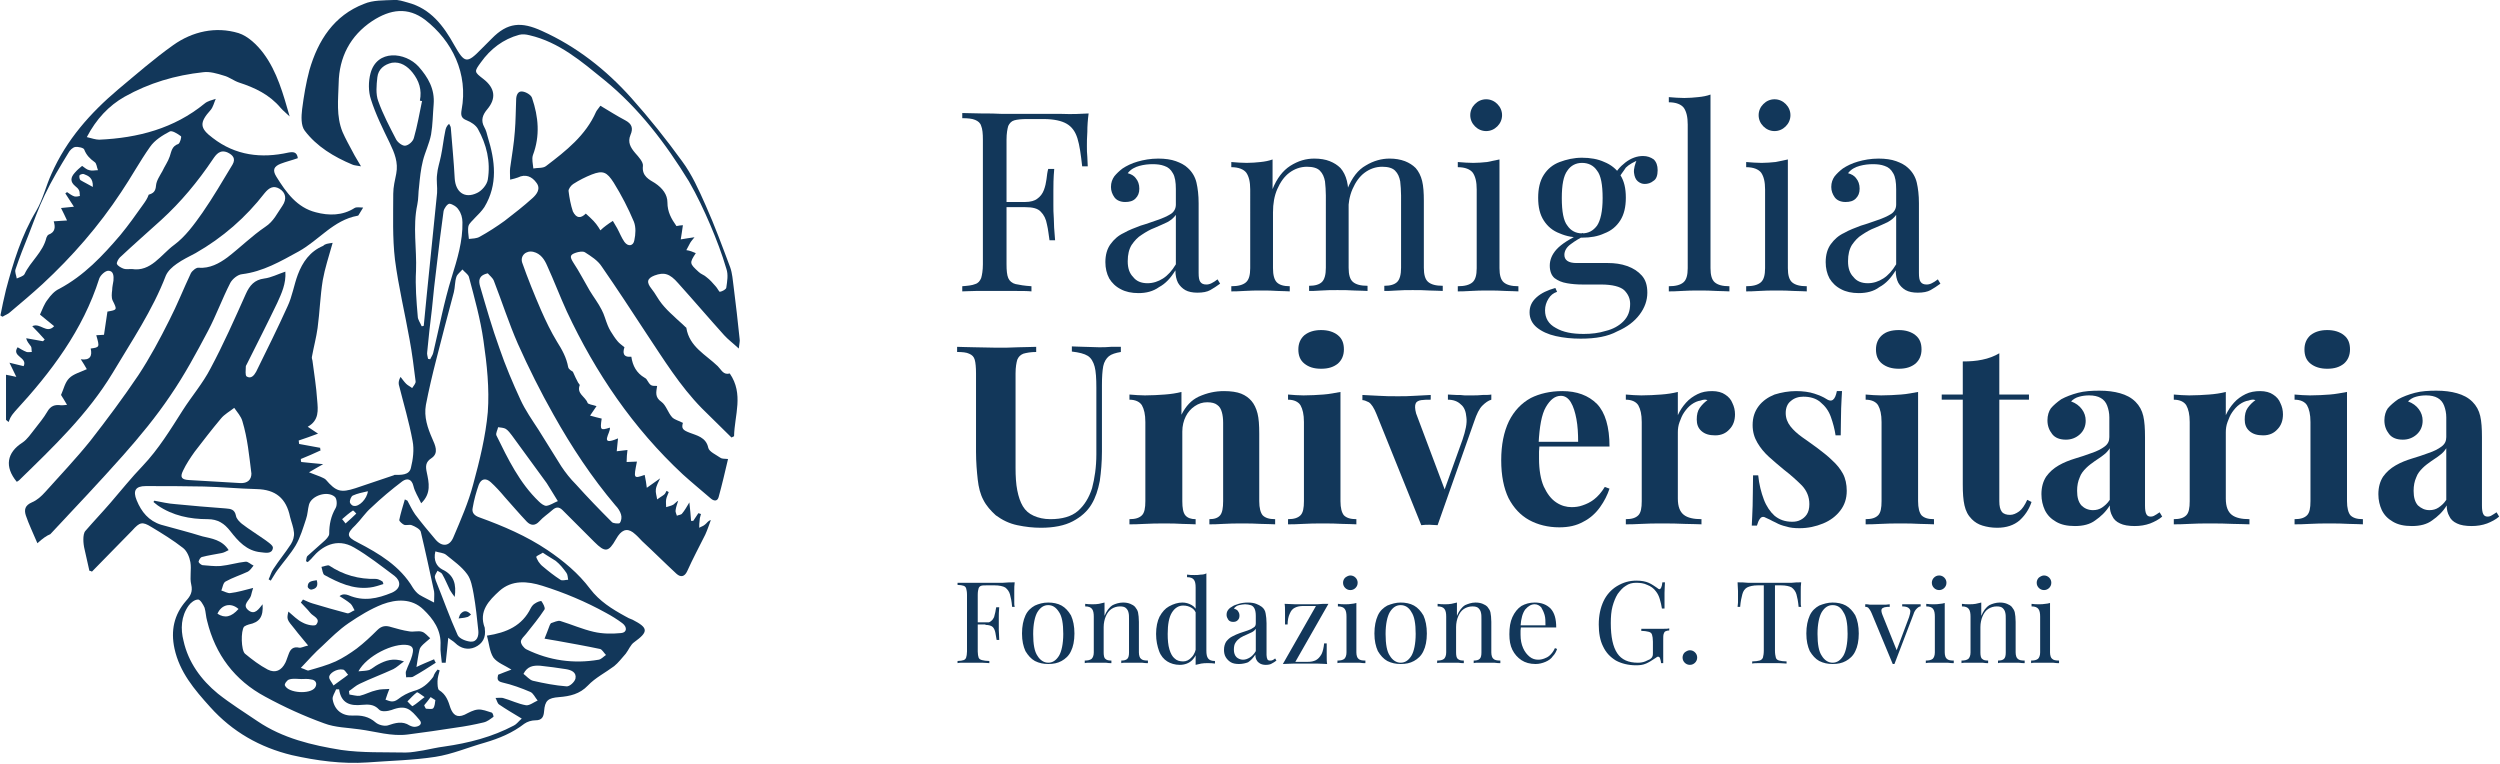 <?xml version="1.0" encoding="utf-8"?>
<!-- Generator: Adobe Illustrator 25.0.1, SVG Export Plug-In . SVG Version: 6.00 Build 0)  -->
<svg version="1.1" id="Livello_1" xmlns="http://www.w3.org/2000/svg" xmlns:xlink="http://www.w3.org/1999/xlink" x="0px" y="0px"
	 viewBox="0 0 581.7 177.8" style="enable-background:new 0 0 581.7 177.8;" xml:space="preserve">
<style type="text/css">
	.st0{fill:#12375A;}
</style>
<g>
	<g>
		<g>
			<g>
				<path class="st0" d="M77.4,56.5c-0.9,3.2-1.8,5.9-2.3,8.7c-0.6,3.7-0.7,7.4-1.2,11.1c-0.3,2.2-0.9,4.4-1.3,6.6
					c-0.1,0.3,0,0.7,0.1,1c0.4,3.1,0.9,6.1,1.1,9.2c0.2,2.3,0.5,4.7-2.2,6.2c0.9,0.6,1.5,1,2.4,1.6c-1.6,0.6-3,1.1-4.5,1.6
					c0,0.3,0.1,0.5,0.1,0.8c1.6,0.3,3.3,0.6,4.9,0.9c0,0.2,0,0.4,0.1,0.6c-1.5,0.7-3.1,1.4-4.6,2c0,0.2,0,0.5,0.1,0.7
					c1.6,0.2,3.2,0.3,5.1,0.5c-1.2,0.7-2,1.1-3.3,1.9c1.2,0.5,1.9,0.7,2.6,1c0.4,0.2,1,0.4,1.3,0.7c2.4,2.8,3.5,3.1,6.9,2
					c3-1,5.9-2,8.9-3c0.1,0,0.1-0.1,0.2-0.1c1.5,0,3.4,0.1,3.8-1.6c0.5-2,0.8-4.3,0.4-6.3c-0.8-4.4-2.1-8.7-3.2-13.1
					c-0.1-0.5,0-1.1,0.4-1.8c0.4,0.5,0.8,1.1,1.3,1.6c0.4,0.4,0.9,0.6,1.4,1c0.3-0.5,0.9-1.1,0.8-1.6c-0.4-3.2-0.8-6.5-1.4-9.7
					c-1.1-6.2-2.6-12.4-3.4-18.6c-0.6-5.1-0.4-10.2-0.4-15.3c0-1.6,0.4-3.2,0.7-4.7c0.5-2.6-0.4-4.8-1.5-7.1
					c-1.6-3.3-3.3-6.7-4.4-10.2c-0.6-1.8-0.6-4.1-0.1-6c1.5-5.7,8.1-5,11.2-1.6c2.2,2.5,3.8,5.2,3.5,8.8c-0.2,2.3-0.2,4.7-0.6,7
					c-0.4,2.1-1.4,4.1-1.9,6.1s-0.7,4-0.9,6.1c-0.2,1.3-0.1,2.7-0.4,4.1C96,52.7,97,57.9,96.8,63c-0.2,3.5,0.1,7.1,0.4,10.6
					c0,0.8,0.6,1.5,0.9,2.3c0.2,0,0.3,0,0.5-0.1c0.2-2.4,0.5-4.8,0.7-7.2c0.8-7.9,1.6-15.8,2.4-23.7c0.1-1.4-0.2-2.9,0-4.3
					c0.1-1.4,0.6-2.8,0.9-4.3c0.4-1.9,0.6-3.9,1-5.8c0.1-0.6,0.3-1.2,0.9-1.7c0.1,0.3,0.4,0.6,0.4,1c0.3,3.9,0.7,7.8,0.9,11.7
					c0.2,3.2,2.3,4.8,5.2,3.4c1.1-0.5,2.3-1.9,2.5-3.1c0.7-4.2-0.3-8.2-2.3-11.8c-0.5-0.9-1.6-1.6-2.6-2c-1.3-0.5-1.4-1.2-1.2-2.4
					c1.6-8.5-2.2-16.1-8.5-21c-4-3-8-2.5-12.3,0.3c-5.1,3.4-7.7,8.4-7.8,14.5c-0.1,3.8-0.6,7.6,0.9,11.3c0.7,1.6,1.6,3.2,2.4,4.7
					c0.5,1,1.1,1.9,1.9,3.3c-1-0.2-1.6-0.2-2-0.4c-4.3-1.8-8.3-4.2-11.1-7.9c-0.9-1.2-0.8-3.3-0.6-5c0.4-3.1,0.9-6.1,1.7-9.1
					c2-6.9,5.7-12.7,12.7-15.4C86.8,0,89.3,0.1,91.6,0c1.1-0.1,2.2,0.3,3.3,0.6c5.3,1.4,8.3,5.4,10.8,9.9c2.4,4.2,2.9,4.4,6.3,0.9
					c0.8-0.8,1.6-1.6,2.4-2.4c3.7-3.8,6.9-4,11.7-1.8c8,3.6,14.9,9,20.8,15.6c4.2,4.7,8.1,9.6,11.8,14.7c2.3,3.1,3.9,6.7,5.5,10.3
					c2.1,4.7,3.9,9.6,5.7,14.4c0.5,1.4,0.6,3,0.8,4.5c0.5,4.1,1,8.1,1.4,12.2c0.1,0.5-0.1,1.1-0.2,2.2c-1.4-1.3-2.5-2.1-3.4-3.1
					c-3.6-4-7.1-8.1-10.7-12.1c-2-2.3-3.3-2.6-5.5-1.8c-1.8,0.7-1.9,1.6-0.7,3.1c0.9,1.1,1.5,2.4,2.4,3.5c0.8,1,1.7,1.9,2.7,2.8
					c0.9,0.9,1.9,1.7,2.8,2.6c0.1,0.1,0.2,0.1,0.2,0.2c0.7,4.4,4.5,6.2,7.3,8.9c0.9,0.9,1.3,2.1,2.8,1.7c3.3,4.8,1.1,9.7,1,14.6
					c-0.2,0.1-0.4,0.2-0.6,0.3c-2.3-2.3-4.6-4.5-6.9-6.8c-5.1-5.2-8.9-11.4-12.9-17.4C147,72.4,143.6,67.2,140,62
					c-0.9-1.4-2.5-2.4-3.9-3.3c-0.5-0.3-1.5-0.1-2.1,0.1c-1.5,0.5-1.4,1-0.6,2.3c1.4,2.1,2.5,4.3,3.8,6.5c0.9,1.5,2,2.9,2.8,4.5
					c0.6,1.1,0.9,2.4,1.4,3.6c0.2,0.5,0.4,0.9,0.7,1.4c0.5,0.8,1,1.6,1.6,2.3c0.4,0.5,1,0.9,1.6,1.4c-0.4,1.2-0.4,2.4,1.6,2.2
					c0.3,2.1,1.2,3.8,3.1,4.9c0.2,0.1,0.3,0.2,0.4,0.3c1,1.6,1,1.6,2.5,1.6c-0.2,1.4-0.6,2.6,1,3.7c1.1,0.8,1.5,2.5,2.5,3.6
					c0.6,0.6,1.6,0.8,2.5,1.3c-0.4,1.3,0,1.7,1.6,2.3c1.5,0.6,3.8,1,4.3,3.5c0.2,0.9,1.8,1.6,2.8,2.3c0.4,0.3,0.9,0.2,1.8,0.3
					c-0.7,3-1.4,6-2.2,8.9c-0.3,1-1.1,0.9-1.8,0.3c-2.2-1.9-4.4-3.7-6.5-5.6c-11.6-10.8-20.3-23.6-27-37.9c-1.6-3.5-3-7.2-4.6-10.7
					c-0.6-1.4-1.5-2.8-3.2-3.2s-3.1,0.9-2.6,2.5c1.3,3.7,2.8,7.4,4.4,11.1c1.1,2.5,2.3,5,3.7,7.3c1.2,1.9,2.2,3.7,2.6,5.9
					c0.1,0.6,1,1,1.1,1.1c0.5,1.1,0.8,1.8,1.2,2.5c0.1,0.2,0.4,0.5,0.4,0.6c-0.8,2,1.3,2.7,1.8,4.1c0.1,0.4,1.3,0.5,2.1,0.8
					c-0.4,0.6-0.8,1.2-1.5,2.2c1,0.3,1.9,0.5,2.7,0.7c-0.4,2.7-0.3,2.8,1.9,2.1c0.3,1.1-2.7,4.5,1.9,2.5c-0.1,1.2-0.2,2.1-0.3,3
					c0.8-0.1,1.6-0.2,2.5-0.3c-0.1,0.8-0.2,1.8-0.2,2.8c0.8,0,1.6-0.1,2.4-0.1c-0.8,4-0.8,4,1.8,3.1c0.2,1,0.4,2,0.5,3
					c1-0.7,2-1.4,3.1-2.2c-0.4,0.9-0.9,1.7-1,2.6c-0.1,0.7,0.2,1.5,0.3,2.3c0.5-0.4,1.1-0.7,1.6-1.1c0.3-0.2,0.4-0.6,0.6-0.9
					c0.2,0.1,0.3,0.2,0.5,0.3c-0.2,0.6-0.5,1.1-0.6,1.7s0,1.2,0,1.8c0.6-0.2,1.2-0.3,1.7-0.6c0.3-0.2,0.6-0.6,1.1-0.9
					c-0.2,0.7-0.5,1.4-0.6,2.2c-0.1,0.4,0.2,0.9,0.3,1.3c0.4-0.2,1-0.2,1.2-0.5c0.6-0.7,1.1-1.6,1.7-2.6c0.2,1.7,0.3,3,0.4,4.3
					c0.2,0,0.3,0,0.5,0c0.4-0.6,0.8-1.2,1.2-1.8c0.2,0.1,0.4,0.1,0.6,0.2c-0.1,0.5-0.3,0.9-0.3,1.4c-0.1,0.6-0.1,1.2-0.1,1.8
					c0.5-0.3,1-0.4,1.4-0.8c0.4-0.3,0.6-0.8,1.3-1c-0.4,1.1-0.8,2.3-1.3,3.4c-1.4,2.8-2.9,5.6-4.2,8.5c-0.6,1.3-1.5,1.5-2.5,0.6
					c-2.7-2.5-5.3-5.1-8-7.6c-0.5-0.5-1-1.1-1.6-1.6c-1.5-1.4-2.8-1.3-4,0.4c-0.2,0.3-0.3,0.5-0.5,0.8c-1.7,3-2.5,3.1-5,0.6
					s-4.9-4.9-7.4-7.4c-0.9-0.9-1.6-0.7-2.4,0c-1,0.9-2.1,1.6-3,2.6c-1,1.1-2,1-2.9,0.1c-1.8-1.9-3.5-3.9-5.2-5.8
					c-1-1.2-2.1-2.4-3.2-3.4s-2.2-0.9-2.8,0.6c-0.6,1.7-1.1,3.5-1.4,5.3c-0.3,1.2,0.4,1.9,1.6,2.3c5.5,2,10.9,4.3,15.8,7.6
					c3.7,2.5,7.2,5.4,9.9,9c2.2,2.9,5.1,4.7,8.2,6.4c0.5,0.3,1.1,0.6,1.7,0.8c3.7,1.9,3.7,2.8,0.4,5.2c-0.9,0.6-1.3,1.8-2,2.7
					c-0.9,1-1.7,2.1-2.7,2.9c-2,1.5-4.4,2.7-6.1,4.5c-1.9,2-4.2,2.5-6.7,2.7c-2.6,0.2-3.3,0.8-3.5,3.3c-0.1,1.3-0.5,2.1-2,2.1
					c-0.9,0-1.9,0.3-2.6,0.8c-2.7,2.1-5.8,3.4-9.2,4.4c-3.9,1.1-7.6,2.7-11.5,3.3c-5.2,0.8-10.5,0.9-15.8,1.3
					c-5.9,0.4-11.8-0.4-17.6-1.7c-7.4-1.8-13.8-5.4-19-11.2c-3.7-4.1-7.1-8.1-8.3-13.6c-0.9-4.2-0.1-7.9,2.7-11.1
					c1-1.1,1.6-2.1,1.2-3.8c-0.4-1.6,0.1-3.5-0.2-5.2c-0.2-1.2-0.8-2.6-1.7-3.3c-2.3-1.8-4.9-3.4-7.4-4.9c-2.1-1.3-2.7-1.1-4.4,0.8
					c-3.1,3.2-6.3,6.4-9.4,9.6c-0.2-0.1-0.4-0.2-0.6-0.2c-0.4-1.6-0.7-3.3-1.1-4.9c-0.2-0.8-0.3-1.6-0.3-2.4c0-0.7,0.1-1.6,0.5-2
					c1.9-2.2,3.9-4.3,5.8-6.5c2.5-2.9,4.9-5.9,7.5-8.6c3.7-3.9,6.5-8.5,9.3-12.9c2.1-3.3,4.7-6.3,6.5-9.8c3-5.6,5.6-11.5,8.2-17.3
					c0.9-2,2-3.3,4.3-3.6c1.6-0.2,3.1-1,4.9-1.6c0.2,2.8-0.9,5.1-1.9,7.3c-2.3,4.8-4.7,9.5-7.1,14.3c-0.1,0.2-0.2,0.3-0.2,0.5
					c0,0.8-0.2,2,0.2,2.3c1,0.6,1.7-0.2,2.2-1.1c2.5-5.1,5-10.1,7.3-15.2c1.1-2.3,1.5-5,2.4-7.4c1.1-2.9,2.8-5.4,5.9-6.7
					C75.7,56.7,76.2,56.7,77.4,56.5z M101.8,155.8c0.2,0.1,0.4,0.1,0.5,0.2c-0.2,0.8-0.5,1.7-0.5,2.5c0,0.7,0,1.9,0.4,2.1
					c1.6,1,2.1,2.5,2.6,4.1c0.6,1.6,1.5,2.4,3.3,1.6c1-0.5,2-1.1,3.1-1.2c1-0.1,2.2,0.4,3.2,0.7c0.3,0.1,0.5,1,0.4,1
					c-0.7,0.5-1.4,1.1-2.3,1.3c-2.1,0.5-4.2,0.9-6.4,1.2c-3.7,0.6-7.5,1.1-11.2,1.6c-3.8,0.5-7.5-0.7-11.3-1.2
					c-2.7-0.4-5.6-0.4-8.2-1.4c-4.7-1.7-9.3-3.8-13.7-6.2c-7.1-3.8-11.6-9.8-13.5-17.6c-0.3-1-0.3-2.1-0.6-3.1
					c-0.3-0.7-1-1.9-1.5-1.9c-0.8,0-1.7,0.7-2.2,1.4c-1.8,2.5-1.9,5.5-1.2,8.2c1.1,5,4.1,9.1,8,12.3c2.9,2.3,6.1,4.3,9.2,6.4
					c5.9,4,12.7,5.6,19.5,6.7c4.9,0.7,10,0.5,15,0.6c1.4,0,2.7-0.3,4.1-0.5c1.6-0.3,3.3-0.7,4.9-0.9c5.6-0.8,11.1-2.2,16.2-4.9
					c0.6-0.3,1-0.9,1.8-1.6c-2-1.2-3.7-2.2-5.3-3.3c-0.4-0.3-0.5-1-0.8-1.5c0.6,0,1.2-0.1,1.7,0c1.8,0.5,3.6,1.4,5.4,1.7
					c0.8,0.1,1.8-0.7,2.7-1.1c-0.6-0.7-1-1.7-1.7-2c-2.1-0.9-4.3-1.7-6.5-2.2c-1.3-0.3-1.2-0.9-1-1.8c1-0.4,2-0.8,3.1-1.2
					c-1.6-1-3.3-1.6-4.2-2.8c-0.9-1.4-1-3.3-1.5-5.1c4.6-0.7,8.2-2.3,10.2-6.4c0.2-0.4,0.6-0.9,1-1.1c0.4-0.3,1.4-0.7,1.5-0.5
					c0.4,0.6,0.9,1.5,0.7,1.9c-1.3,2-2.8,3.8-4.3,5.7c-0.5,0.6-1.2,1.2-1.2,1.8s0.7,1.5,1.3,1.8c5.3,2.6,11,3.4,16.8,2.4
					c0.6-0.1,1.1-0.7,1.7-1.1c-0.5-0.5-0.9-1.3-1.4-1.4c-3.3-0.7-6.7-1.3-10-1.9c-1-0.2-2-0.3-2.9-0.5c0.4-1,0.8-2,1.2-3.1
					c0.1-0.2,0.2-0.4,0.3-0.5c0.7-0.2,1.6-0.7,2.2-0.5c2.6,0.8,5.1,1.9,7.7,2.5c2.1,0.5,4.3,0.5,6.4,0.3c1.4-0.1,1.5-1.4,0.3-2.3
					c-1.2-0.9-2.5-1.7-3.8-2.4c-4.7-2.6-9.7-4.7-14.8-6.3c-3.5-1.1-7.1-1.4-10,1.2c-2.4,2.2-4.9,4.7-3.4,8.6c0,0.1,0,0.1,0,0.2
					c0.3,2-0.5,3.5-2.3,4.3c-1.6,0.7-3.3,0.3-4.6-1c-0.4-0.4-1-0.7-1.6-1.2c-0.2,2.2-0.4,4-0.6,5.8c-0.3,0-0.6,0-0.9,0
					c-0.1-1.3-0.4-2.7-0.3-4c0.2-3.6-1.7-6.2-4-8.4c-2.7-2.6-6.3-2.4-9.5-1.2c-2.8,1.1-5.4,2.7-7.9,4.4c-2.2,1.5-4.1,3.4-6.1,5.3
					c-1.7,1.5-3.2,3.2-5,5.1c1,0.3,1.5,0.7,1.8,0.6c2.1-0.6,4.3-1.2,6.3-2.1c1.7-0.8,3.4-1.9,4.9-3c1.7-1.3,3.3-2.8,4.8-4.3
					c1-1,2-1.1,3.2-0.7c1.4,0.4,2.8,0.8,4.2,1c1,0.2,2.1-0.2,3,0.1c0.7,0.2,1.3,1,1.9,1.5c-0.5,0.5-1.1,0.9-1.6,1.4
					c-0.4,0.4-0.8,0.8-0.9,1.3c-0.3,1.3-0.5,2.7-0.7,4c1.2-0.6,2.7-1.2,4.1-1.8c0.1,0.3,0.2,0.5,0.4,0.8c-1.7,1.1-3.4,2.2-5.2,3.2
					c-0.4,0.3-1.1,0.1-1.7,0.2c0-0.5-0.2-1.1,0-1.5c0.4-1.2,1.1-2.4,1.4-3.6c0.2-0.9,0.6-2.1-1-2.4c-3.3-0.6-9.6,2.5-11.5,6.1
					c1.1-0.1,1.8-0.1,2.5-0.3c0.7-0.3,1.3-0.9,2.1-1.3c1.7-0.9,3.5-1.6,6-0.7c-1,0.7-1.7,1.4-2.5,1.8c-2.6,1.2-5.3,2.2-7.8,3.4
					c-0.9,0.4-1.6,1.1-2.5,1.7c0,0.3,0.1,0.5,0.1,0.8c0.8,0.1,1.7,0.4,2.4,0.3c1.3-0.3,2.5-1,3.9-1.3c1-0.3,2-0.2,3-0.3
					c-0.3,0.8-0.6,1.5-0.9,2.5c0.9,0.3,1.7,0.8,2.9-0.1c1-0.8,2.3-1.5,3.6-1.9c2-0.5,3.4-1.7,4.6-3.3
					C101.1,156.6,101.5,156.2,101.8,155.8z M161.9,58.9c-1.5,2.3-1.5,2.4,0.7,4.4c0.5,0.5,1.3,0.7,1.8,1.2c0.8,0.6,1.4,1.3,2.1,2.1
					c0.4,0.4,0.8,1.3,1,1.3c0.6-0.1,1.5-0.6,1.5-1c0.2-1.4,0.5-3,0-4.4c-1-3.4-2.3-6.8-3.7-10.1c-1.5-3.5-3.1-6.9-5-10.2
					c-5.4-8.8-11.6-17-19.7-23.6c-5.3-4.3-10.5-8.8-17.4-10.4c-0.8-0.2-1.6-0.3-2.4-0.1c-3.7,1-6.7,3.3-8.9,6.4
					c-1.6,2.2-1.6,2.2,0.6,3.9c2.7,2.1,3,4.5,0.9,7c-1.1,1.3-1.6,2.6-0.7,4.2c0.4,0.7,0.6,1.5,0.8,2.3c1.7,5.5,2.4,11-0.8,16.3
					c-0.6,0.9-1.4,1.7-2.2,2.5c-0.5,0.6-1.3,1.2-1.5,1.9c-0.2,0.9,0,2,0.1,3c0.9-0.1,1.8-0.1,2.5-0.5c2-1.1,4-2.4,5.8-3.7
					c2.2-1.7,4.4-3.4,6.5-5.3c1-0.9,2-2.2,0.9-3.6c-1-1.4-2.5-2.1-4.3-1.2c-0.5,0.2-1,0.3-1.8,0.5c0-1-0.1-1.9,0-2.7
					c0.4-2.9,0.9-5.7,1.1-8.6c0.2-2.4,0.2-4.9,0.3-7.3c0-1,0.4-2.1,1.5-1.9c0.8,0.1,2,0.8,2.2,1.5c1.5,4.4,1.9,8.8,0.2,13.3
					c-0.3,0.9,0,2,0.1,3.1c1-0.2,2.3,0,3-0.6c4.6-3.5,9.2-7.1,11.6-12.6c0.2-0.4,0.6-0.8,1-1.4c2,1.2,3.9,2.4,5.8,3.4
					c1.5,0.8,1.9,1.8,1.2,3.4c-0.7,1.7,0,2.9,1.1,4.2c0.8,0.9,1.9,2.1,1.8,3c-0.3,2.4,1.5,3.2,2.8,4c1.8,1.2,2.9,2.7,2.9,4.5
					c0,2.2,0.9,3.8,2.1,5.5c0.5-0.1,1.1-0.2,1.5-0.2c-0.2,1.2-0.3,2.3-0.5,3.3c1-0.2,2-0.3,3.2-0.5c-0.3,0.4-0.7,0.8-1,1.3
					s-0.6,1.2-0.9,1.7C160.5,58.3,161.2,58.6,161.9,58.9z M53.2,128c-0.6,0.3-1.1,0.6-1.7,0.7c-1.5,0.3-3,0.5-4.5,0.9
					c-0.4,0.1-0.7,0.7-0.8,1.1c0,0.2,0.5,0.7,0.9,0.8c1.4,0.1,2.8,0.3,4.2,0.2c2-0.2,3.9-0.8,5.8-1c0.6-0.1,1.2,0.6,1.9,0.9
					c-0.4,0.5-0.8,1.1-1.3,1.4c-1.7,0.8-3.6,1.4-5.2,2.3c-0.6,0.3-0.7,1.4-1,2.1c0.7,0.2,1.5,0.7,2.1,0.6c1.7-0.2,3.3-0.7,5.3-1.2
					c-0.2,0.7-0.4,1.3-0.5,1.8c-0.3,1.1-2.2,2.1-0.6,3.4c1.5,1.2,2.4-0.3,3.3-1.4c0.2,2.9-0.7,4.2-3.2,4.7c-0.4,0.1-0.8,0.3-1.1,0.5
					c-0.8,1-0.7,5.5,0.2,6.3c1.7,1.4,3.4,2.7,5.3,3.7c1.8,0.9,3.2,0.2,4.1-1.6c0.3-0.6,0.5-1.4,0.8-2.1c0.4-1.1,1.1-1.7,2.4-1.4
					c0.5,0.1,1.1-0.3,2.1-0.5c-1.2-1.5-2.2-2.6-3.1-3.8c-1.9-2.3-1.9-2.3-1.5-4.1c1.1,0.9,2.1,2,3.4,2.6c0.9,0.5,2.8,0.9,3.1,0.4
					c1.1-1.4-0.8-1.9-1.4-2.7c-0.7-0.9-1.5-1.6-2.2-2.4c0.2-0.2,0.3-0.5,0.5-0.7c0.7,0.3,1.5,0.7,2.2,0.9c2.7,0.8,5.4,1.6,8.1,2.3
					c0.5,0.1,1.1-0.5,1.7-0.7c-0.3-0.5-0.5-1.1-0.9-1.5c-0.8-0.7-1.7-1.2-2.6-1.8c0.5-0.4,0.9-0.4,1.2-0.4c0.3,0,0.6,0.1,0.9,0.2
					c3.5,1.5,6.7,0.8,10.1-0.6c2.2-1,2.1-2.7,0.6-3.9c-3.1-2.3-6.1-4.7-9.4-6.6c-4.1-2.4-7.6-0.2-9.7,2.3c-0.3,0.4-0.7,0.7-1.1,1.1
					c-0.1-0.1-0.3-0.2-0.4-0.2c0.1-0.4,0.1-1,0.3-1.2c1.2-1.1,2.5-2.2,3.7-3.3c0.6-0.5,1.4-1.3,1.4-1.9c0-2.2,0.4-4.1,1.5-6
					c0.4-0.7,0.3-2.2-0.2-2.6c-1.7-1.5-5.4-0.3-6,1.8c-0.3,1.1-0.3,2.3-0.7,3.4c-0.7,2.1-1.3,4.2-2.4,6.1c-1.2,2-2.8,3.8-4.2,5.7
					c-0.6,0.8-1,1.6-1.6,2.5c-0.2-0.1-0.3-0.2-0.5-0.3c0.4-0.8,0.6-1.7,1.1-2.4c1.3-2,2.8-3.8,4.1-5.8c0.5-0.8,0.8-1.8,0.7-2.7
					c-0.1-1.2-0.6-2.4-0.9-3.6c-0.9-4.4-3.4-6.4-7.8-6.5c-4.1-0.1-8.2-0.5-12.3-0.6c-4.5-0.1-9-0.1-13.5-0.1c-2.4,0-3,1.1-2.1,3.3
					c1.1,2.7,2.8,4.8,5.7,5.7c3.2,0.9,6.4,1.7,9.6,2.7C49.2,125.3,51.7,125.6,53.2,128z M94.2,116.2c0.2,0.1,0.4,0.2,0.6,0.3
					c0.6,1.1,1.1,2.2,1.8,3.2c1.5,2,3.1,3.9,4.7,5.8c1.5,1.8,3.3,1.7,4.2-0.5c1.7-4,3.5-8.1,4.6-12.3c1.5-5.5,2.9-11.2,3.4-16.8
					c0.4-5.5-0.2-11.1-1-16.6c-0.7-5-2.1-10-3.4-14.9c-0.2-0.6-1-1.1-1.5-1.7c-0.5,0.6-1.2,1.1-1.4,1.7c-0.4,1.2-0.3,2.4-0.6,3.6
					c-1.4,5.3-2.8,10.5-4.1,15.7c-0.9,3.5-1.7,6.9-2.4,10.5c-0.5,2.8,0.4,5.4,1.5,7.9c0.6,1.4,1.6,3.3-0.2,4.5
					c-1.4,0.9-1.4,1.9-1.1,3.3c0.5,2.4,1.1,4.9-1.3,7.2c-0.7-1.5-1.5-2.7-1.8-4c-0.4-1.7-1.5-1.9-2.6-1.1c-2.5,1.9-4.9,3.9-7.2,6.1
					c-1.4,1.2-2.4,2.8-3.7,4.1c-2.1,2-2.1,2.7,0.5,4c5,2.6,9.9,5.5,12.9,10.6c0.4,0.6,0.9,1.2,1.5,1.6c1,0.6,2.1,1.1,3.4,1.8
					c0-1.2,0.1-1.9,0-2.6c-1-4.6-2-9.3-3.1-13.9c-0.2-0.6-1.3-1.2-2.1-1.5c-0.5-0.2-1.3,0.1-1.8-0.1c-0.4-0.2-1.1-0.8-1.1-1.1
					C93.2,119.5,93.7,117.9,94.2,116.2z M113.5,63.6c-2.3,0.5-2.1,1.9-1.8,3c1.4,4.8,2.8,9.7,4.5,14.4c1.4,4.1,3.1,8.1,4.9,12
					c1.1,2.4,2.7,4.7,4.2,7c1.8,2.8,3.5,5.7,5.3,8.5c1,1.5,2.1,2.9,3.4,4.2c2.7,3,5.5,5.9,8.4,8.8c0.3,0.3,1.6,0.4,1.8,0.2
					c0.4-0.5,0.5-1.4,0.3-2c-0.2-0.7-0.7-1.5-1.3-2.1c-5.5-6.5-10.2-13.6-14.4-21.1c-3-5.3-5.8-10.9-8.3-16.5
					c-2.1-4.8-3.7-9.8-5.6-14.7C114.6,64.6,113.9,64.1,113.5,63.6z M58.5,110.2c-0.3-2.3-0.5-4.3-0.8-6.2c-0.3-2-0.7-4-1.3-6
					c-0.3-1.1-1.2-2.1-1.9-3.1c-1,0.8-2.3,1.5-3.1,2.5c-2.1,2.5-4.1,5.1-6.1,7.7c-1,1.4-2,2.9-2.7,4.4c-0.8,1.6-0.3,2.1,1.4,2.2
					c4,0.2,8,0.5,11.9,0.7C57.6,112.5,58.5,111.6,58.5,110.2z M98.2,23.5c-0.2,0-0.3,0-0.5-0.1c0.5-2.5-0.2-4.6-1.7-6.5
					c-1.2-1.5-2.8-2.6-4.8-2.3C89.4,15,88,16.1,87.8,18c-0.2,1.8-0.4,3.9,0.2,5.5c1.1,3.1,2.7,6.1,4.2,9c0.4,0.7,1.5,1.5,2.1,1.4
					c0.8-0.1,1.8-1,2-1.8C97.1,29.3,97.6,26.4,98.2,23.5z M136.3,49.7c0.7,0.6,1.2,1.1,1.8,1.7c0.2,0.2,0.4,0.5,0.6,0.7
					c0.4,0.5,0.7,1,1,1.5c0.4-0.4,0.9-0.8,1.3-1.1c0.5-0.4,1-0.7,1.6-1.1c0.3,0.6,0.7,1.1,1,1.7c0.6,1.1,1,2.2,1.7,3.2
					c0.9,1.2,2.1,0.9,2.3-0.4c0.3-1.4,0.4-3-0.1-4.3c-1.3-3.1-2.9-6.2-4.7-9.1c-1.6-2.5-2.5-2.9-5.1-1.9c-1.5,0.6-2.9,1.3-4.3,2.2
					c-0.5,0.3-1.2,1.2-1.1,1.7c0.2,1.6,0.5,3.2,1,4.7C134.1,50.8,135.1,50.9,136.3,49.7z M99.6,83.5c0.2,0,0.4,0.1,0.5,0.1
					c0.2-0.5,0.6-1,0.7-1.5c1.4-5.9,2.5-11.8,4.3-17.6c1.3-4.2,2.6-8.4,2.5-12.8c0-1-0.3-2.1-0.9-2.9c-0.4-0.7-1.4-1.3-2.1-1.4
					c-0.5,0-1.3,1.1-1.4,1.8c-0.6,4.2-1.1,8.5-1.6,12.7c-0.4,3.3-0.8,6.6-1.1,10c-0.4,3.3-0.8,6.7-1.1,10
					C99.3,82.4,99.5,82.9,99.6,83.5z M105.8,138.9c-0.4-0.5-0.8-1.1-1.1-1.6c-0.6-1.2-1.1-2.5-1.8-3.7c-0.2-0.4-0.7-0.5-1.1-0.8
					c-0.2,0.4-0.5,0.8-0.6,1.2c-0.1,0.3,0.1,0.7,0.2,1.1c1.7,4.2,3.2,8.5,5.1,12.7c0.4,0.8,1.9,1.4,3,1.5c1.5,0.1,1.9-1.3,1.8-2.5
					c-0.3-2.9-0.6-5.8-1.1-8.6c-0.3-1.6-0.6-3.4-1.5-4.6c-1.3-1.8-3.2-3.1-4.9-4.5c-0.6-0.5-1.6-0.5-2.5-0.8
					c-0.5,2.1,0.3,3.5,1.6,4.2C105.7,133.8,106.2,136,105.8,138.9z M129.8,116.6c-1.1-1.7-1.8-3-2.6-4.2c-2.7-3.7-5.4-7.4-8.1-11.1
					c-0.4-0.5-0.8-1.1-1.4-1.5c-0.5-0.3-1.2-0.3-1.8-0.4c-0.1,0.6-0.6,1.4-0.4,1.9c2.7,5.5,5.4,11.1,9.9,15.4c0.5,0.5,1.2,1,1.7,1
					C128,117.6,128.8,117,129.8,116.6z M78.9,160.4c-0.2,0-0.5,0-0.7,0c-0.3,0.8-0.9,1.6-0.8,2.3c0.4,2.5,2.2,3.9,4.7,3.8
					c2-0.1,3.7,0.2,5.3,1.6c0.7,0.6,2,0.9,2.8,0.7c1.8-0.6,3.4-1.1,5.1,0c0.4,0.2,1,0.4,1.4,0.3c0.9-0.1,1.7-0.7,0.9-1.6
					c-2.1-2.5-3.1-3.6-6.5-2.3c-0.9,0.3-2.4,0.5-2.9-0.1c-1.2-1.3-2.6-1.2-3.9-1.1C81.5,164.3,79.4,163.7,78.9,160.4z M121.8,156.8
					c0.7,0.5,1.4,1.4,2.2,1.6c2.6,0.6,5.2,1.1,7.8,1.3c0.7,0.1,1.9-1,2.1-1.8c0.3-1.5-1-2-2.2-2.2c-2-0.3-4-0.6-6-0.8
					C124.1,154.8,122.7,155,121.8,156.8z M126.3,128.6c-0.6,0.4-1.2,0.6-1.5,0.9c-0.1,0.2,0.3,0.8,0.5,1.2c0.3,0.4,0.6,0.8,1,1.1
					c1.3,1.1,2.7,2.2,4.1,3.1c0.4,0.3,1.2,0,1.8,0c-0.1-0.5-0.1-1.2-0.4-1.6c-0.7-1-1.5-2-2.5-2.8
					C128.4,129.9,127.3,129.3,126.3,128.6z M70.1,158c-0.9,0-1.9-0.2-2.8,0.1c-0.5,0.1-1.2,1.1-1,1.4c0.8,1.8,5.9,2.1,7,0.5
					c0.6-0.9,0.2-1.8-0.9-1.9C71.6,157.9,70.8,158,70.1,158z M77.6,159.5c1.3-1,2.4-1.7,3.4-2.5c-0.4-0.4-0.8-1.2-1.2-1.2
					c-1.4-0.3-3.3,0.9-3.2,1.8C76.6,158.1,77.1,158.6,77.6,159.5z M55.5,141.7c-1.8-1.6-4-1-4.9,1.1
					C52.3,143.9,53.8,143.6,55.5,141.7z M85.6,114.3c-1.3,0.3-2.4,0.5-3.5,1c-0.4,0.2-0.7,1-0.7,1.5c0,0.3,0.5,0.9,0.9,0.9
					C83.5,118,85.4,116.1,85.6,114.3z M98.8,162.2c-0.9-0.6-1.6-1.2-1.8-1.1c-0.8,0.6-1.5,1.4-2.2,2.1c0.4,0.4,1.1,1.2,1.2,1.1
					C97,163.7,97.7,163,98.8,162.2z M80.4,121.8c0.9-0.8,1.7-1.5,2.5-2.3c-0.3-0.3-0.7-0.8-0.8-0.7c-0.9,0.6-1.7,1.3-2.5,2
					C79.8,121,80,121.3,80.4,121.8z M98.7,164.1c0.1,0.3,0.2,0.5,0.4,0.8c0.6,0,1.4,0.2,1.7-0.1c0.4-0.5,0.4-1.3,0.5-1.9
					c-0.4-0.2-0.7-0.5-1.1-0.7C99.7,162.9,99.2,163.5,98.7,164.1z"/>
				<path class="st0" d="M8.7,126.4c-1-2.4-2-4.4-2.7-6.5c-0.4-1.3-0.2-2.3,1.4-3c1.2-0.5,2.2-1.4,3.1-2.4
					c3.5-3.9,7.2-7.8,10.5-11.9c3.9-5,7.7-10.1,11.2-15.3c2.7-4.1,5-8.4,7.2-12.8c1.8-3.5,3.3-7.3,5-10.9c0.3-0.6,1.3-1.4,1.8-1.3
					c2.6,0.2,4.8-1,6.7-2.4c3-2.3,5.7-5,8.8-7.1c2-1.3,2.8-3.2,4-4.9c1.1-1.6,0.8-3.1-0.7-4c-1.4-0.8-2.4-0.2-3.4,1
					c-4.4,5.7-9.8,10.4-16.1,14c-1.5,0.8-3,1.5-4.4,2.5c-1,0.7-2,1.6-2.5,2.7c-3.1,8.1-8,15.3-12.4,22.7
					c-5.8,9.6-13.8,17.2-21.7,24.9c-0.2,0.2-0.4,0.3-0.6,0.4c-2.9-3.5-2.3-6.8,1.3-9.1c1.2-0.8,2-2.1,2.9-3.2c1-1.3,2.1-2.6,2.9-4
					c0.8-1.4,1.8-1.7,3.2-1.5c0.3,0,0.6,0,1.4-0.1c-0.6-1-1-1.7-1.4-2.3c0.6-1.3,0.9-2.9,1.9-3.9s2.6-1.4,4.1-2.1
					c-0.4-0.7-0.8-1.4-1.4-2.3c2.2,0.3,2.7-0.8,2.3-2.5c2.1-0.3,2.1-0.3,1.3-3.1c0.7,0,1.3-0.1,1.8-0.1c0.3-1.8,0.5-3.6,0.8-5.4
					c2.3-0.4,2.3-0.4,1.2-2.6c-0.3-0.7-0.2-1.6-0.1-2.4c0-0.7,0.2-1.5,0.3-2.2c0.1-1.1,0-2.3-1.2-2.3c-0.7,0-1.8,1-2.1,1.8
					c-3.8,12-11.2,21.8-19.6,30.9c-0.3,0.4-0.7,0.8-0.9,1.2c-0.3,0.4-0.4,0.9-0.6,1.3c-0.2-0.2-0.4-0.3-0.6-0.5c0-3.4,0-6.9,0-10.5
					c0.7,0.1,1.4,0.3,2.4,0.5c-0.6-1.2-1-2.1-1.6-3.3c1.4,0.3,2.3,0.6,3.3,0.8c1-2.1-2.9-2.2-1.4-4.4c0.7,0.4,1.3,0.8,2.1,1.1
					c0.3,0.1,0.8,0,1.2,0c-0.1-0.5,0-1-0.2-1.3c-0.4-0.6-0.9-1-1.1-1.9c1.3,0.2,2.6,0.5,3.9,0.7c0.1-0.1,0.3-0.3,0.4-0.4
					c-0.9-1-1.8-2-2.9-3.1c1.9-0.9,3.3,1.9,5.1,0c-1.2-1-2.3-1.9-3.3-2.7c0.6-1.3,1-2.5,1.8-3.5c0.7-1,1.6-2,2.7-2.5
					c5.8-3.1,10.1-7.7,14.2-12.5c1.9-2.3,3.6-4.7,5.3-7.1c0.5-0.7,1-1.4,1.3-2.3c1-0.3,1.6-0.7,1.7-2.1c0.1-1.2,0.9-2.3,1.5-3.4
					c0.5-1.1,1.3-2.2,1.7-3.4s0.5-2.4,2-2.9c0.4-0.2,0.8-1.7,0.6-1.8c-0.8-0.6-2.1-1.4-2.6-1.1c-1.7,0.9-3.5,2-4.6,3.6
					c-2.4,3.4-4.4,7.1-6.7,10.5c-5.2,7.9-11.4,15-18.3,21.4c-2.4,2.2-5,4.4-7.5,6.5c-0.5,0.5-1.2,0.7-1.8,1.1
					c-0.2-0.1-0.4-0.2-0.5-0.3c0.4-2,0.8-4,1.3-6C3.1,61,5,54.8,8.4,49.1c1.6-2.7,2.3-5.9,3.6-8.7c3.5-7.9,9-14.1,15.5-19.6
					c4.2-3.5,8.3-7.1,12.8-10.3s9.9-4.4,15.2-2.8c2.2,0.7,4.3,2.7,5.8,4.7c3.2,4.3,4.6,9.5,6.1,14.7c-0.7-0.7-1.5-1.3-2.1-2
					c-2.6-3.1-6-4.7-9.7-5.9c-1.2-0.4-2.3-1.3-3.5-1.6c-1.6-0.5-3.3-1-4.8-0.8c-6.5,0.7-12.6,2.5-18.3,5.7c-3.7,2.1-6.6,5.2-8.8,9.4
					c1.2,0.3,2.1,0.6,2.9,0.6c9-0.4,17.4-2.6,24.5-8.4c0.7-0.6,1.7-0.8,2.6-1.1c-0.4,0.9-0.6,1.9-1.2,2.6c-2.6,2.9-2.6,4.2,0.5,6.5
					c5.3,4.1,11.3,4.8,17.6,3.4c1.1-0.2,2-0.2,2.2,1.3c-1.4,0.5-2.7,0.8-4,1.3c-1.5,0.6-2,1.4-1,3c2.3,3.7,4.8,7.2,9.2,8.3
					c3,0.8,6.2,0.8,9-1c0.5-0.3,1.3-0.1,2-0.1c-0.4,0.6-0.7,1.2-1.1,1.8c0,0-0.1,0.1-0.2,0.1c-5.6,1-9,5.7-13.7,8.3
					c-4.2,2.3-8.3,4.7-13.2,5.3c-1,0.1-2.2,1.1-2.7,2c-1.9,3.7-3.3,7.6-5.2,11.2c-2.7,5.1-5.5,10.3-8.8,15.1
					c-3.3,4.9-7.1,9.5-11,13.9c-5.5,6.2-11.2,12.2-16.9,18.3C10.9,124.6,9.9,125.3,8.7,126.4z M30.7,62.6c4.4,0.7,6.7-3.3,9.8-5.6
					c2.6-1.9,4.7-4.8,6.6-7.5c2.5-3.6,4.7-7.4,7-11.2c0.8-1.4,0.1-2.2-1.1-2.8c-1.8-0.8-2.7,0.4-3.5,1.6c-3.5,5.2-7.4,9.9-12,14.1
					c-3.2,2.9-6.4,5.7-9.6,8.7c-0.4,0.4-0.8,1.2-0.7,1.5c0.2,0.5,1,0.9,1.5,1.1C29.2,62.7,29.8,62.6,30.7,62.6z M19.1,38.6
					c0.6,0.4,1.1,0.9,1.7,1c0.6,0.2,1.3,0,2,0c-0.3-0.7-0.3-1.6-0.8-1.9c-1.1-0.8-1.9-1.6-2.4-2.9c-0.1-0.4-1.4-0.7-2.1-0.6
					c-0.6,0.1-1.3,0.8-1.6,1.4C14,38.7,12,42,10.4,45.4c-1.4,2.9-2.5,6-3.7,9.1c-1.1,2.7-2.2,5.5-3.1,8.2c-0.2,0.6,0.2,1.4,0.3,2.1
					c0.6-0.3,1.5-0.5,1.8-1c1.4-3,4.3-5.1,5.1-8.5c0.1-0.3,0.3-0.6,0.5-0.7c1.6-0.6,1.6-1.8,1.2-3.1c1.1-0.1,1.9-0.1,3.1-0.2
					c-0.5-1.1-0.9-1.9-1.4-2.9c1-0.1,1.9-0.2,3-0.3c-0.8-1.2-1.4-2.2-2-3.1c0.1-0.1,0.3-0.2,0.4-0.3c0.6,0.4,1.1,0.8,1.7,1
					c0.4,0.1,0.9,0,1.3-0.1c-0.1-0.4,0-0.9-0.2-1.3c-0.2-0.4-0.5-0.7-0.9-1c-1.2-1-1.1-2-0.1-3.1C17.9,39.6,18.5,39.1,19.1,38.6z
					 M21.6,43.5c0.1-2.2-1.1-2.6-2.1-3c-0.2-0.1-0.9,0.1-1,0.3c-0.1,0.3,0,0.9,0.2,1.1C19.5,42.4,20.4,42.8,21.6,43.5z"/>
				<path class="st0" d="M35.9,116.5c1.6,0.3,3.3,0.7,4.9,0.8c3.9,0.4,7.8,0.7,11.7,1c1.2,0.1,2.1,0.2,2.4,1.7
					c0.1,0.7,0.8,1.4,1.4,1.9c1.7,1.3,3.5,2.4,5.2,3.6c0.8,0.6,2.1,1.4,2,2c-0.2,1.5-1.8,1.1-2.8,1c-3.3-0.3-5.3-2.6-7.1-4.9
					c-1.4-1.8-2.9-2.8-5.3-2.8c-4.1,0-8.1-0.8-11.6-3.2c-0.3-0.2-0.6-0.5-1-0.8C35.7,116.8,35.8,116.7,35.9,116.5z"/>
				<path class="st0" d="M89.2,135.9c-1,0.3-2.1,0.7-3.1,0.8c-3.9,0.5-7.3-1.1-10.6-2.9c-0.4-0.2-0.5-1.2-0.7-1.9
					c0.6-0.1,1.5-0.5,1.8-0.3c3.3,2.2,6.9,3.2,10.9,3.1c0.2,0,0.4,0.1,0.5,0.1c0.3,0.1,0.7,0.3,1,0.5
					C89.1,135.5,89.2,135.7,89.2,135.9z"/>
				<path class="st0" d="M73.7,135c0.4,1.4-0.1,2-1.3,2.2c-0.3,0-0.8-0.4-0.8-0.7C71.6,135.2,72.6,135.2,73.7,135z"/>
				<path class="st0" d="M109.6,143c-0.4,0.3-0.7,0.6-1,0.6c-0.6,0.2-1.3,0.2-1.9,0.3c0.2-0.4,0.2-0.8,0.5-1.1
					C107.9,142,108.7,142,109.6,143z"/>
			</g>
		</g>
	</g>
	<g>
		<path class="st0" d="M253.3,26.4c-0.2,1.5-0.3,2.9-0.3,4.3c-0.1,1.4-0.1,2.4-0.1,3.2c0,0.9,0,1.8,0.1,2.6c0,0.8,0.1,1.5,0.1,2.2
			h-1.3c-0.3-2.7-0.6-4.9-1.1-6.5c-0.5-1.6-1.3-2.7-2.5-3.4c-1.2-0.7-3-1.1-5.4-1.1H239c-1.3,0-2.3,0.1-3,0.3
			c-0.7,0.2-1.1,0.7-1.4,1.3c-0.2,0.7-0.4,1.7-0.4,3.2v29c0,1.4,0.1,2.5,0.4,3.2c0.3,0.7,0.9,1.2,1.7,1.4c0.9,0.2,2.1,0.4,3.7,0.5
			v1.2c-1-0.1-2.3-0.1-3.9-0.1c-1.6,0-3.1,0-4.7,0c-1.5,0-2.9,0-4.3,0c-1.3,0-2.4,0.1-3.2,0.1v-1.2c1.3-0.1,2.3-0.2,3-0.5
			c0.7-0.2,1.1-0.7,1.4-1.4c0.2-0.7,0.4-1.8,0.4-3.2v-29c0-1.4-0.1-2.5-0.4-3.2c-0.2-0.7-0.7-1.1-1.4-1.4s-1.7-0.4-3-0.4v-1.2
			c1.4,0,3,0.1,4.6,0.1s3.2,0,4.7,0.1c1.6,0,3,0,4.4,0s2.4,0,3.3,0c1.8,0,3.8,0,6.1,0C249.4,26.6,251.5,26.5,253.3,26.4z M244.2,47
			v1.2h-11.7V47H244.2z M245.3,39.3c-0.2,2.2-0.2,3.9-0.2,5.1c0,1.2,0,2.2,0,3.2s0,2,0.1,3.2c0,1.2,0.1,2.9,0.3,5.1h-1.3
			c-0.2-1.2-0.3-2.5-0.6-3.7c-0.2-1.2-0.7-2.2-1.4-2.9c-0.7-0.8-1.9-1.1-3.7-1.1V47c1.3,0,2.3-0.3,2.9-0.8c0.7-0.5,1.2-1.2,1.5-2
			s0.5-1.7,0.6-2.5c0.1-0.9,0.2-1.7,0.4-2.4H245.3z"/>
		<path class="st0" d="M264.9,68.2c-1.6,0-3-0.3-4.1-0.9c-1.2-0.6-2.1-1.5-2.7-2.5c-0.6-1.1-0.9-2.4-0.9-3.8c0-1.7,0.4-3.1,1.2-4.2
			c0.8-1.1,1.8-2,3.1-2.6c1.2-0.7,2.6-1.2,3.9-1.7c1.4-0.4,2.7-0.9,3.9-1.3c1.2-0.4,2.3-0.9,3.1-1.4c0.8-0.5,1.2-1.3,1.2-2.2V44
			c0-1.6-0.2-2.9-0.7-3.7c-0.5-0.9-1.1-1.4-2-1.7c-0.8-0.3-1.7-0.4-2.7-0.4s-2,0.1-3.1,0.4c-1.1,0.3-2,0.8-2.7,1.7
			c0.7,0.2,1.4,0.5,1.9,1.2c0.5,0.6,0.8,1.4,0.8,2.4s-0.3,1.7-0.9,2.3s-1.4,0.8-2.4,0.8c-1.1,0-2-0.4-2.5-1.1
			c-0.5-0.7-0.8-1.5-0.8-2.4c0-1,0.3-1.8,0.8-2.5c0.5-0.6,1.1-1.2,1.9-1.8c0.9-0.6,2.1-1.2,3.5-1.6c1.4-0.4,3-0.7,4.8-0.7
			c1.6,0,3,0.2,4.1,0.6c1.1,0.4,2.1,0.9,2.8,1.6c1,0.9,1.7,2.1,2,3.4c0.3,1.3,0.5,2.9,0.5,4.8v16.2c0,1,0.1,1.7,0.4,2.1
			s0.7,0.6,1.4,0.6c0.4,0,0.8-0.1,1.2-0.3c0.4-0.2,0.9-0.5,1.4-0.9l0.6,1c-0.8,0.6-1.6,1.1-2.3,1.5c-0.7,0.4-1.7,0.6-3,0.6
			c-1.1,0-2.1-0.2-2.8-0.6c-0.7-0.4-1.3-1-1.7-1.7c-0.4-0.8-0.6-1.7-0.6-2.9c-1.1,1.8-2.3,3.1-3.8,3.9
			C268.3,67.8,266.7,68.2,264.9,68.2z M267,65.9c1.3,0,2.5-0.4,3.6-1.1s2.1-1.8,3-3.3V50c-0.5,0.7-1.1,1.2-2,1.7
			c-0.9,0.4-1.9,0.9-2.9,1.3c-1.1,0.4-2.1,1-3,1.6c-1,0.6-1.7,1.4-2.4,2.4c-0.6,1-0.9,2.2-0.9,3.8s0.4,2.8,1.3,3.7
			C264.4,65.4,265.5,65.9,267,65.9z"/>
		<path class="st0" d="M305.8,36.9c1.4,0,2.6,0.2,3.6,0.6c1,0.4,1.8,0.9,2.5,1.6c0.7,0.8,1.2,1.8,1.5,3s0.4,2.8,0.4,4.6v15.6
			c0,1.6,0.3,2.7,1,3.3c0.7,0.6,1.8,0.9,3.4,0.9v1.2c-0.7,0-1.7-0.1-3-0.1c-1.4-0.1-2.7-0.1-4-0.1s-2.5,0-3.8,0.1
			c-1.2,0.1-2.2,0.1-2.8,0.1v-1.2c1.4,0,2.4-0.3,3-0.9s0.9-1.7,0.9-3.3V45.5c0-1.2-0.1-2.3-0.2-3.3c-0.2-1-0.5-1.8-1.2-2.5
			c-0.6-0.6-1.6-0.9-3-0.9c-1.5,0-2.9,0.5-4.1,1.4s-2.1,2.2-2.8,3.8c-0.7,1.6-1,3.4-1,5.4v13c0,1.6,0.3,2.7,0.9,3.3
			c0.6,0.6,1.6,0.9,3,0.9v1.2c-0.6,0-1.5-0.1-2.8-0.1c-1.2-0.1-2.5-0.1-3.8-0.1s-2.6,0-4,0.1s-2.4,0.1-3,0.1v-1.2
			c1.6,0,2.7-0.3,3.4-0.9c0.7-0.6,1-1.7,1-3.3V44.1c0-1.8-0.3-3-0.9-3.9c-0.6-0.8-1.8-1.3-3.5-1.3v-1.2c1.2,0.1,2.5,0.2,3.6,0.2
			s2.2-0.1,3.2-0.2c1-0.1,2-0.3,2.8-0.6V44c1-2.5,2.4-4.3,4.1-5.4C302.1,37.4,303.9,36.9,305.8,36.9z M323.3,36.9
			c1.4,0,2.5,0.2,3.6,0.6c1,0.4,1.8,0.9,2.5,1.6c0.7,0.8,1.2,1.8,1.5,3s0.4,2.8,0.4,4.6v15.6c0,1.6,0.3,2.7,1,3.3
			c0.7,0.6,1.8,0.9,3.4,0.9v1.2c-0.7,0-1.7-0.1-3-0.1c-1.4-0.1-2.7-0.1-4-0.1s-2.5,0-3.8,0.1c-1.2,0.1-2.2,0.1-2.8,0.1v-1.2
			c1.4,0,2.4-0.3,3-0.9s0.9-1.7,0.9-3.3V45.5c0-1.2-0.1-2.3-0.2-3.3c-0.2-1-0.5-1.8-1.2-2.5c-0.6-0.6-1.6-0.9-3-0.9
			c-1.5,0-2.9,0.5-4.1,1.4s-2.1,2.2-2.8,3.8c-0.7,1.6-1,3.4-1,5.4l-0.2-5.4c1.1-2.7,2.5-4.5,4.3-5.5
			C319.6,37.4,321.5,36.9,323.3,36.9z"/>
		<path class="st0" d="M348.9,37.1v25.3c0,1.6,0.3,2.7,1,3.3s1.8,0.9,3.4,0.9v1.2c-0.7,0-1.7-0.1-3-0.1c-1.3-0.1-2.7-0.1-4.1-0.1
			c-1.3,0-2.7,0-4,0.1c-1.4,0.1-2.4,0.1-3,0.1v-1.2c1.6,0,2.7-0.3,3.4-0.9c0.7-0.6,1-1.7,1-3.3V44.1c0-1.8-0.3-3-0.9-3.9
			c-0.6-0.8-1.8-1.3-3.5-1.3v-1.2c1.2,0.1,2.5,0.2,3.6,0.2s2.2-0.1,3.2-0.2C347,37.5,348,37.3,348.9,37.1z M345.8,23.1
			c1,0,1.9,0.4,2.6,1.1s1.1,1.6,1.1,2.6s-0.4,1.9-1.1,2.6s-1.6,1.1-2.6,1.1s-1.9-0.4-2.6-1.1s-1.1-1.6-1.1-2.6s0.4-1.9,1.1-2.6
			S344.8,23.1,345.8,23.1z"/>
		<path class="st0" d="M367.8,78.8c-2.1,0-4-0.2-5.8-0.6s-3.3-1.1-4.4-2s-1.7-2.1-1.7-3.5s0.5-2.5,1.6-3.5s2.6-1.7,4.4-2.2l0.4,0.9
			c-0.9,0.3-1.5,0.8-2,1.6c-0.5,0.8-0.8,1.7-0.8,2.7c0,1.8,0.8,3.2,2.5,4.1c1.7,1,3.8,1.4,6.5,1.4c1.8,0,3.5-0.2,5.1-0.7
			c1.7-0.4,3.1-1.2,4.1-2.2c1.1-1.1,1.6-2.4,1.6-4.1c0-1.3-0.5-2.3-1.4-3.2c-0.9-0.8-2.7-1.3-5.4-1.3h-4.3c-1.2,0-2.5-0.1-3.6-0.3
			c-1.2-0.2-2.1-0.6-2.9-1.2c-0.7-0.6-1.1-1.6-1.1-2.9c0-1.3,0.5-2.6,1.6-3.8s3.1-2.5,6-3.8l0.7,0.5c-1.3,0.7-2.5,1.4-3.4,2.1
			c-1,0.7-1.5,1.6-1.5,2.5c0,1.2,0.9,1.9,2.8,1.9h7.3c1.6,0,3.1,0.2,4.5,0.7s2.5,1.2,3.4,2.2s1.3,2.3,1.3,4c0,1.8-0.6,3.5-1.8,5.1
			c-1.2,1.6-2.9,2.9-5.2,3.9C374.1,78.3,371.3,78.8,367.8,78.8z M368.1,55.3c-1.9,0-3.6-0.3-5.2-1c-1.6-0.6-2.8-1.6-3.7-3
			c-0.9-1.4-1.3-3.1-1.3-5.3c0-2.1,0.4-3.9,1.3-5.3c0.9-1.4,2.1-2.4,3.7-3s3.3-1,5.2-1c1.9,0,3.7,0.3,5.2,1c1.5,0.6,2.8,1.6,3.7,3
			c0.9,1.4,1.3,3.1,1.3,5.3c0,2.1-0.4,3.9-1.3,5.3c-0.9,1.4-2.1,2.4-3.7,3C371.8,55,370.1,55.3,368.1,55.3z M368.1,54.3
			c1.5,0,2.6-0.6,3.5-1.8c0.8-1.2,1.3-3.3,1.3-6.4c0-3.1-0.4-5.3-1.3-6.4c-0.8-1.2-2-1.8-3.5-1.8c-1.4,0-2.6,0.6-3.4,1.8
			c-0.9,1.2-1.3,3.3-1.3,6.4c0,3.1,0.4,5.3,1.3,6.4C365.5,53.7,366.7,54.3,368.1,54.3z M376.5,41.7l-1.1-0.4
			c0.5-1.3,1.5-2.5,2.8-3.5s2.7-1.5,4.1-1.5c1,0,1.8,0.3,2.5,0.8c0.6,0.6,0.9,1.4,0.9,2.5c0,1.2-0.3,2.1-1,2.5
			c-0.6,0.5-1.3,0.7-2,0.7c-0.6,0-1.1-0.2-1.6-0.6c-0.5-0.4-0.8-1.1-0.9-2s0.2-2,0.8-3.4l0.8,0.2c-1.6,0.6-2.8,1.3-3.5,2
			C377.8,39.8,377.1,40.6,376.5,41.7z"/>
		<path class="st0" d="M398,22v40.4c0,1.6,0.3,2.7,1,3.3c0.7,0.6,1.8,0.9,3.4,0.9v1.2c-0.7,0-1.7-0.1-3-0.1
			c-1.3-0.1-2.7-0.1-4.1-0.1c-1.3,0-2.7,0-4,0.1c-1.4,0.1-2.4,0.1-3,0.1v-1.2c1.6,0,2.7-0.3,3.4-0.9c0.7-0.6,1-1.7,1-3.3V29
			c0-1.8-0.3-3-0.9-3.9c-0.6-0.8-1.8-1.3-3.5-1.3v-1.2c1.2,0.1,2.5,0.2,3.6,0.2s2.2-0.1,3.2-0.2C396.2,22.5,397.2,22.3,398,22z"/>
		<path class="st0" d="M416,37.1v25.3c0,1.6,0.3,2.7,1,3.3s1.8,0.9,3.4,0.9v1.2c-0.7,0-1.7-0.1-3-0.1c-1.3-0.1-2.7-0.1-4.1-0.1
			c-1.3,0-2.7,0-4,0.1c-1.4,0.1-2.4,0.1-3,0.1v-1.2c1.6,0,2.7-0.3,3.4-0.9c0.7-0.6,1-1.7,1-3.3V44.1c0-1.8-0.3-3-0.9-3.9
			c-0.6-0.8-1.8-1.3-3.5-1.3v-1.2c1.2,0.1,2.5,0.2,3.6,0.2s2.2-0.1,3.2-0.2C414.2,37.5,415.1,37.3,416,37.1z M412.9,23.1
			c1,0,1.9,0.4,2.6,1.1s1.1,1.6,1.1,2.6s-0.4,1.9-1.1,2.6s-1.6,1.1-2.6,1.1s-1.9-0.4-2.6-1.1s-1.1-1.6-1.1-2.6s0.4-1.9,1.1-2.6
			S411.9,23.1,412.9,23.1z"/>
		<path class="st0" d="M432.5,68.2c-1.6,0-3-0.3-4.1-0.9c-1.2-0.6-2.1-1.5-2.7-2.5c-0.6-1.1-0.9-2.4-0.9-3.8c0-1.7,0.4-3.1,1.2-4.2
			c0.8-1.1,1.8-2,3.1-2.6c1.2-0.7,2.6-1.2,3.9-1.7c1.4-0.4,2.7-0.9,3.9-1.3c1.2-0.4,2.3-0.9,3.1-1.4c0.8-0.5,1.2-1.3,1.2-2.2V44
			c0-1.6-0.2-2.9-0.7-3.7c-0.5-0.9-1.1-1.4-2-1.7c-0.8-0.3-1.7-0.4-2.7-0.4s-2,0.1-3.1,0.4c-1.1,0.3-2,0.8-2.7,1.7
			c0.7,0.2,1.4,0.5,1.9,1.2c0.5,0.6,0.8,1.4,0.8,2.4s-0.3,1.7-0.9,2.3s-1.4,0.8-2.4,0.8c-1.1,0-2-0.4-2.5-1.1
			c-0.5-0.7-0.8-1.5-0.8-2.4c0-1,0.3-1.8,0.8-2.5c0.5-0.6,1.1-1.2,1.9-1.8c0.9-0.6,2.1-1.2,3.5-1.6c1.4-0.4,3-0.7,4.8-0.7
			c1.6,0,3,0.2,4.1,0.6c1.1,0.4,2.1,0.9,2.8,1.6c1,0.9,1.7,2.1,2,3.4c0.3,1.3,0.5,2.9,0.5,4.8v16.2c0,1,0.1,1.7,0.4,2.1
			s0.7,0.6,1.4,0.6c0.4,0,0.8-0.1,1.2-0.3c0.4-0.2,0.9-0.5,1.4-0.9l0.6,1c-0.8,0.6-1.6,1.1-2.3,1.5c-0.7,0.4-1.7,0.6-3,0.6
			c-1.1,0-2.1-0.2-2.8-0.6c-0.7-0.4-1.3-1-1.7-1.7c-0.4-0.8-0.6-1.7-0.6-2.9c-1.1,1.8-2.3,3.1-3.8,3.9
			C436,67.8,434.3,68.2,432.5,68.2z M434.6,65.9c1.3,0,2.5-0.4,3.6-1.1s2.1-1.8,3-3.3V50c-0.5,0.7-1.1,1.2-2,1.7
			c-0.9,0.4-1.9,0.9-2.9,1.3c-1.1,0.4-2.1,1-3,1.6c-1,0.6-1.7,1.4-2.4,2.4c-0.6,1-0.9,2.2-0.9,3.8s0.4,2.8,1.3,3.7
			C432,65.4,433.1,65.9,434.6,65.9z"/>
		<path class="st0" d="M260.8,80.7v1.2c-1.2,0.2-2.2,0.5-2.8,1c-0.6,0.5-1.1,1.3-1.3,2.3c-0.2,1.1-0.3,2.5-0.3,4.4V105
			c0,2.5-0.2,4.8-0.5,6.9c-0.4,2.1-1,3.9-1.9,5.4c-1,1.7-2.5,3-4.4,4s-4.4,1.5-7.4,1.5c-1.8,0-3.6-0.2-5.5-0.6s-3.5-1.2-5-2.3
			c-1.2-1.1-2.2-2.2-2.9-3.6c-0.7-1.3-1.1-2.9-1.3-4.7c-0.2-1.8-0.4-4-0.4-6.5V86.9c0-1.4-0.1-2.5-0.3-3.2s-0.6-1.1-1.3-1.4
			c-0.6-0.3-1.6-0.4-2.8-0.4v-1.2c1,0,2.3,0.1,3.9,0.1c1.7,0,3.4,0.1,5.2,0.1s3.5,0,5.2-0.1c1.7,0,3-0.1,4.1-0.1v1.2
			c-1.3,0-2.3,0.2-3,0.4c-0.7,0.3-1.1,0.7-1.4,1.4c-0.2,0.7-0.4,1.7-0.4,3.2v22c0,1.9,0.1,3.7,0.4,5.2c0.3,1.5,0.7,2.7,1.3,3.7
			s1.4,1.7,2.5,2.2s2.4,0.8,3.9,0.8c2.7,0,4.9-0.6,6.4-1.9s2.6-3.1,3.3-5.3c0.6-2.3,1-4.9,1-7.9V90.2c0-2.1-0.1-3.8-0.4-4.9
			c-0.3-1.1-0.8-2-1.6-2.5s-2-0.8-3.7-1v-1.2c0.7,0,1.7,0.1,2.9,0.1s2.3,0.1,3.4,0.1c0.9,0,1.9,0,2.8-0.1
			C259.5,80.7,260.2,80.7,260.8,80.7z"/>
		<path class="st0" d="M284.8,91c1.6,0,3,0.2,4,0.6s1.8,1,2.4,1.7s1.1,1.7,1.4,2.9c0.3,1.2,0.4,2.7,0.4,4.7v15.7
			c0,1.6,0.3,2.7,0.8,3.3c0.6,0.6,1.5,0.9,2.9,0.9v1.2c-0.7,0-1.8-0.1-3.3-0.1c-1.5-0.1-2.9-0.1-4.4-0.1s-2.9,0-4.4,0.1
			c-1.4,0.1-2.5,0.1-3.2,0.1v-1.2c1.2,0,2-0.3,2.5-0.9s0.7-1.7,0.7-3.3V98.4c0-1-0.1-1.8-0.3-2.5s-0.5-1.3-1.1-1.7
			c-0.5-0.4-1.3-0.6-2.3-0.6c-1.1,0-2,0.3-2.9,0.9s-1.6,1.4-2.1,2.4s-0.8,2.2-0.8,3.5v16.2c0,1.6,0.2,2.7,0.7,3.3
			c0.5,0.6,1.3,0.9,2.4,0.9v1.2c-0.7,0-1.7-0.1-3.1-0.1c-1.3-0.1-2.7-0.1-4.2-0.1s-3,0-4.6,0.1s-2.7,0.1-3.5,0.1v-1.2
			c1.4,0,2.3-0.3,2.9-0.9s0.8-1.7,0.8-3.3V98.2c0-1.8-0.3-3-0.8-3.9c-0.5-0.8-1.5-1.3-2.9-1.3v-1.2c1.2,0.1,2.5,0.2,3.6,0.2
			c1.6,0,3.2-0.1,4.6-0.2s2.7-0.3,3.9-0.6v5.3c1-2,2.3-3.4,4-4.2C280.9,91.4,282.8,91,284.8,91z"/>
		<path class="st0" d="M311.9,91.2v25.4c0,1.6,0.3,2.7,0.8,3.3c0.6,0.6,1.5,0.9,2.9,0.9v1.2c-0.7,0-1.8-0.1-3.3-0.1
			c-1.5-0.1-2.9-0.1-4.5-0.1s-3.1,0-4.6,0.1c-1.6,0.1-2.7,0.1-3.5,0.1v-1.2c1.4,0,2.3-0.3,2.9-0.9s0.8-1.7,0.8-3.3V98.2
			c0-1.8-0.3-3-0.8-3.9c-0.5-0.8-1.5-1.3-2.9-1.3v-1.2c1.2,0.1,2.5,0.2,3.6,0.2c1.6,0,3.2-0.1,4.6-0.2
			C309.4,91.7,310.7,91.4,311.9,91.2z M307.4,76.8c1.6,0,2.9,0.4,3.9,1.2c1,0.8,1.4,1.9,1.4,3.3s-0.5,2.5-1.4,3.3
			c-1,0.8-2.2,1.2-3.9,1.2s-2.9-0.4-3.9-1.2c-1-0.8-1.4-1.9-1.4-3.3s0.5-2.5,1.4-3.3C304.5,77.2,305.8,76.8,307.4,76.8z"/>
		<path class="st0" d="M347,91.8V93c-0.7,0.2-1.4,0.7-2.1,1.4c-0.7,0.7-1.3,1.9-1.9,3.7l-8.5,24.1c-0.6,0-1.3-0.1-1.9-0.1
			s-1.3,0-1.9,0.1l-10.4-25.8c-0.6-1.5-1.2-2.4-1.8-2.8c-0.6-0.3-1.1-0.5-1.5-0.5v-1.2c1.2,0.1,2.5,0.1,3.9,0.2s2.8,0.1,4.4,0.1
			c1.2,0,2.5,0,3.8-0.1s2.6-0.1,3.8-0.2V93c-0.8,0-1.5,0-2.2,0.1c-0.6,0.1-1.1,0.3-1.3,0.8c-0.2,0.4-0.2,1.2,0.1,2.3l6.8,18.1
			l-0.6,0.8l4.6-12.8c0.7-2.1,1.1-3.8,0.9-5.2c-0.1-1.3-0.5-2.4-1.3-3c-0.7-0.7-1.7-1.1-3-1.1v-1.2c0.6,0,1.2,0.1,1.9,0.1
			c0.7,0,1.3,0,2,0.1c0.6,0,1.2,0,1.7,0c0.8,0,1.6,0,2.5-0.1C345.8,91.9,346.5,91.9,347,91.8z"/>
		<path class="st0" d="M363.5,91c3.4,0,6.1,1,8.1,3c1.9,2,2.9,5.3,2.9,9.9h-19.2l-0.1-1.1h12c0-1.9-0.1-3.7-0.4-5.3
			c-0.3-1.6-0.7-2.9-1.3-3.9c-0.6-1-1.4-1.5-2.3-1.5c-1.4,0-2.5,0.9-3.5,2.6s-1.5,4.6-1.7,8.5l0.2,0.4c0,0.5-0.1,1-0.1,1.5
			s0,1,0,1.6c0,2.7,0.4,4.9,1.1,6.5c0.8,1.7,1.7,2.9,2.9,3.7c1.2,0.8,2.4,1.1,3.6,1.1c0.8,0,1.7-0.1,2.5-0.4
			c0.9-0.3,1.8-0.7,2.7-1.4c0.9-0.7,1.7-1.6,2.5-2.9l1.1,0.4c-0.5,1.5-1.2,2.9-2.2,4.3s-2.3,2.6-3.9,3.4c-1.6,0.9-3.4,1.3-5.6,1.3
			c-2.6,0-5-0.6-7-1.7s-3.6-2.8-4.8-5.1c-1.1-2.3-1.7-5.2-1.7-8.8c0-3.6,0.6-6.6,1.8-9.1c1.2-2.4,2.9-4.2,5.1-5.4
			C358.2,91.6,360.7,91,363.5,91z"/>
		<path class="st0" d="M398.4,91c1.2,0,2.3,0.3,3,0.8c0.8,0.5,1.4,1.2,1.7,2c0.4,0.8,0.6,1.7,0.6,2.6c0,1.4-0.4,2.6-1.3,3.5
			c-0.8,0.9-1.9,1.4-3.3,1.4s-2.4-0.3-3.2-1c-0.8-0.7-1.1-1.6-1.1-2.7s0.2-2,0.7-2.7s1.1-1.3,1.8-1.8c-0.5-0.2-1.1-0.1-1.6,0.1
			c-0.7,0.1-1.4,0.4-2.1,0.9s-1.2,1.1-1.7,1.8c-0.5,0.7-0.8,1.5-1.1,2.3c-0.3,0.8-0.4,1.6-0.4,2.4V116c0,1.9,0.5,3.1,1.4,3.8
			c0.9,0.7,2.3,1,4.1,1v1.2c-0.9,0-2.2-0.1-3.9-0.1c-1.7-0.1-3.5-0.1-5.4-0.1c-1.6,0-3.1,0-4.7,0.1s-2.8,0.1-3.6,0.1v-1.2
			c1.4,0,2.3-0.3,2.9-0.9s0.8-1.7,0.8-3.3V98.2c0-1.8-0.3-3-0.8-3.9c-0.5-0.8-1.5-1.3-2.9-1.3v-1.2c1.2,0.1,2.5,0.2,3.6,0.2
			c1.6,0,3.2-0.1,4.6-0.2s2.7-0.3,3.9-0.6v5.4c0.5-1.1,1.1-2,1.9-2.9s1.7-1.5,2.7-2S397.1,91,398.4,91z"/>
		<path class="st0" d="M417.9,91c1.6,0,3.1,0.2,4.3,0.6c1.2,0.4,2.1,0.8,2.7,1.2c1.3,0.9,2.1,0.3,2.5-1.8h1.2
			c-0.1,1.1-0.1,2.4-0.2,4c0,1.6-0.1,3.7-0.1,6.3h-1.2c-0.2-1.4-0.6-2.9-1.1-4.3s-1.3-2.5-2.4-3.4c-1-0.9-2.4-1.3-4-1.3
			c-1.1,0-2.1,0.3-2.9,1c-0.8,0.6-1.2,1.6-1.2,2.8c0,1.2,0.4,2.2,1.1,3.1s1.6,1.7,2.7,2.5s2.3,1.6,3.5,2.5c1.3,1,2.5,1.9,3.5,2.9
			c1.1,1,1.9,2,2.5,3.1s0.9,2.5,0.9,4c0,1.8-0.5,3.3-1.5,4.6c-1,1.3-2.3,2.3-4,3s-3.5,1.1-5.5,1.1c-1.2,0-2.2-0.1-3.1-0.4
			c-0.9-0.2-1.7-0.5-2.4-0.9c-0.5-0.2-1-0.5-1.4-0.7s-0.9-0.4-1.3-0.6c-0.4-0.1-0.7,0-1,0.4s-0.5,0.9-0.7,1.6h-1.2
			c0.1-1.2,0.1-2.8,0.2-4.6c0-1.8,0.1-4.2,0.1-7.1h1.2c0.2,2.1,0.7,4,1.3,5.6c0.6,1.6,1.5,2.9,2.5,3.8c1.1,0.9,2.4,1.4,4.1,1.4
			c0.7,0,1.3-0.1,1.9-0.4s1.1-0.7,1.5-1.3c0.4-0.6,0.6-1.4,0.6-2.4c0-1.7-0.6-3.1-1.7-4.3c-1.1-1.1-2.5-2.4-4.2-3.7
			c-1.2-1-2.4-2-3.5-3s-2-2.1-2.7-3.3c-0.7-1.2-1.1-2.5-1.1-4.1c0-1.8,0.5-3.2,1.4-4.4c0.9-1.2,2.2-2.1,3.7-2.7
			C414.5,91.3,416.2,91,417.9,91z"/>
		<path class="st0" d="M446.3,91.2v25.4c0,1.6,0.3,2.7,0.8,3.3c0.6,0.6,1.5,0.9,2.9,0.9v1.2c-0.7,0-1.8-0.1-3.3-0.1
			c-1.5-0.1-2.9-0.1-4.5-0.1s-3.1,0-4.6,0.1c-1.6,0.1-2.7,0.1-3.5,0.1v-1.2c1.4,0,2.3-0.3,2.9-0.9s0.8-1.7,0.8-3.3V98.2
			c0-1.8-0.3-3-0.8-3.9c-0.5-0.8-1.5-1.3-2.9-1.3v-1.2c1.2,0.1,2.5,0.2,3.6,0.2c1.6,0,3.2-0.1,4.6-0.2
			C443.8,91.7,445.1,91.4,446.3,91.2z M441.8,76.8c1.6,0,2.9,0.4,3.9,1.2c1,0.8,1.4,1.9,1.4,3.3s-0.5,2.5-1.4,3.3
			c-1,0.8-2.2,1.2-3.9,1.2c-1.6,0-2.9-0.4-3.9-1.2c-1-0.8-1.4-1.9-1.4-3.3s0.5-2.5,1.4-3.3S440.1,76.8,441.8,76.8z"/>
		<path class="st0" d="M465.2,82.2v9.6h6.9V93h-6.9v23.6c0,1.2,0.2,2,0.6,2.5s1.1,0.7,1.9,0.7c0.7,0,1.4-0.3,2.1-0.8
			s1.3-1.4,1.9-2.7l1,0.5c-0.6,1.8-1.6,3.2-2.8,4.3c-1.3,1.1-3,1.7-5.2,1.7c-1.3,0-2.4-0.2-3.4-0.5s-1.8-0.8-2.5-1.5
			c-0.9-0.9-1.4-1.9-1.7-3.2c-0.3-1.3-0.4-2.9-0.4-4.9V93h-4.9v-1.2h4.9v-7.7c1.6,0,3.1-0.1,4.5-0.4C462.7,83.4,464,82.9,465.2,82.2
			z"/>
		<path class="st0" d="M482.8,122.4c-1.8,0-3.2-0.3-4.4-1c-1.2-0.7-2-1.5-2.6-2.7c-0.5-1.1-0.8-2.3-0.8-3.7c0-1.7,0.4-3,1.1-4.1
			c0.8-1.1,1.7-1.9,2.9-2.6c1.2-0.7,2.5-1.2,3.8-1.6s2.6-0.8,3.9-1.3c1.2-0.4,2.2-0.9,3-1.5s1.1-1.3,1.1-2.2v-4.6
			c0-1-0.2-1.9-0.5-2.7c-0.3-0.8-0.8-1.4-1.5-1.8s-1.6-0.6-2.7-0.6c-0.8,0-1.6,0.1-2.3,0.3c-0.8,0.2-1.4,0.6-1.9,1.1
			c1.1,0.4,1.9,1,2.5,1.8s0.9,1.7,0.9,2.7c0,1.3-0.5,2.4-1.4,3.2c-0.9,0.8-2,1.2-3.2,1.2c-1.4,0-2.5-0.4-3.2-1.3s-1.1-1.9-1.1-3.2
			c0-1.1,0.3-2.1,0.8-2.8c0.6-0.7,1.4-1.4,2.4-2.1c1.1-0.6,2.4-1.1,3.9-1.5s3.2-0.5,5-0.5s3.4,0.2,4.8,0.6s2.6,1,3.6,2
			c0.9,0.9,1.5,2,1.8,3.3s0.4,2.9,0.4,4.9v15.9c0,1,0.1,1.6,0.3,2c0.2,0.4,0.5,0.6,1,0.6c0.4,0,0.7-0.1,1-0.3
			c0.3-0.2,0.7-0.4,1.1-0.7l0.6,1c-0.8,0.7-1.8,1.2-2.8,1.6c-1.1,0.4-2.3,0.6-3.6,0.6c-1.4,0-2.6-0.2-3.4-0.6
			c-0.9-0.4-1.5-1-1.8-1.7c-0.4-0.7-0.6-1.5-0.6-2.5c-0.9,1.5-2.1,2.6-3.4,3.5C486.3,122,484.7,122.4,482.8,122.4z M487,118.7
			c0.8,0,1.5-0.2,2.1-0.6s1.3-1,1.8-1.8v-12c-0.4,0.6-0.8,1.1-1.5,1.6c-0.6,0.5-1.3,0.9-2,1.4s-1.4,1-2,1.6s-1.2,1.3-1.5,2.2
			c-0.4,0.9-0.6,1.9-0.6,3.1c0,1.5,0.3,2.6,1,3.4C485,118.3,485.9,118.7,487,118.7z"/>
		<path class="st0" d="M525.9,91c1.2,0,2.3,0.3,3,0.8c0.8,0.5,1.4,1.2,1.7,2c0.4,0.8,0.6,1.7,0.6,2.6c0,1.4-0.4,2.6-1.3,3.5
			c-0.8,0.9-1.9,1.4-3.3,1.4c-1.4,0-2.4-0.3-3.2-1s-1.1-1.6-1.1-2.7s0.2-2,0.7-2.7s1.1-1.3,1.8-1.8c-0.5-0.2-1.1-0.1-1.6,0.1
			c-0.7,0.1-1.4,0.4-2.1,0.9c-0.7,0.5-1.2,1.1-1.7,1.8c-0.5,0.7-0.8,1.5-1.1,2.3s-0.4,1.6-0.4,2.4V116c0,1.9,0.5,3.1,1.4,3.8
			c0.9,0.7,2.3,1,4.1,1v1.2c-0.9,0-2.2-0.1-3.9-0.1c-1.7-0.1-3.5-0.1-5.4-0.1c-1.6,0-3.1,0-4.7,0.1s-2.8,0.1-3.6,0.1v-1.2
			c1.4,0,2.3-0.3,2.9-0.9s0.8-1.7,0.8-3.3V98.2c0-1.8-0.3-3-0.8-3.9c-0.5-0.8-1.5-1.3-2.9-1.3v-1.2c1.2,0.1,2.5,0.2,3.6,0.2
			c1.6,0,3.2-0.1,4.6-0.2c1.4-0.1,2.7-0.3,3.9-0.6v5.4c0.5-1.1,1.1-2,1.9-2.9c0.8-0.9,1.7-1.5,2.7-2C523.5,91.2,524.7,91,525.9,91z"
			/>
		<path class="st0" d="M546.1,91.2v25.4c0,1.6,0.3,2.7,0.8,3.3c0.6,0.6,1.5,0.9,2.9,0.9v1.2c-0.7,0-1.8-0.1-3.3-0.1
			c-1.5-0.1-2.9-0.1-4.5-0.1c-1.5,0-3.1,0-4.6,0.1c-1.6,0.1-2.7,0.1-3.5,0.1v-1.2c1.4,0,2.3-0.3,2.9-0.9c0.6-0.6,0.8-1.7,0.8-3.3
			V98.2c0-1.8-0.3-3-0.8-3.9c-0.5-0.8-1.5-1.3-2.9-1.3v-1.2c1.2,0.1,2.5,0.2,3.6,0.2c1.6,0,3.2-0.1,4.6-0.2
			C543.5,91.7,544.9,91.4,546.1,91.2z M541.5,76.8c1.6,0,2.9,0.4,3.9,1.2c1,0.8,1.4,1.9,1.4,3.3s-0.5,2.5-1.4,3.3
			c-1,0.8-2.2,1.2-3.9,1.2c-1.6,0-2.9-0.4-3.9-1.2c-1-0.8-1.4-1.9-1.4-3.3s0.5-2.5,1.4-3.3C538.6,77.2,539.9,76.8,541.5,76.8z"/>
		<path class="st0" d="M561.2,122.4c-1.8,0-3.2-0.3-4.4-1s-2-1.5-2.6-2.7c-0.5-1.1-0.8-2.3-0.8-3.7c0-1.7,0.4-3,1.1-4.1
			c0.8-1.1,1.7-1.9,2.9-2.6s2.5-1.2,3.8-1.6s2.6-0.8,3.9-1.3c1.2-0.4,2.2-0.9,3-1.5s1.1-1.3,1.1-2.2v-4.6c0-1-0.2-1.9-0.5-2.7
			c-0.3-0.8-0.8-1.4-1.5-1.8s-1.6-0.6-2.7-0.6c-0.8,0-1.6,0.1-2.3,0.3c-0.8,0.2-1.4,0.6-1.9,1.1c1.1,0.4,1.9,1,2.5,1.8
			s0.9,1.7,0.9,2.7c0,1.3-0.5,2.4-1.4,3.2c-0.9,0.8-2,1.2-3.2,1.2c-1.4,0-2.5-0.4-3.2-1.3s-1.1-1.9-1.1-3.2c0-1.1,0.3-2.1,0.8-2.8
			c0.6-0.7,1.4-1.4,2.4-2.1c1.1-0.6,2.4-1.1,3.9-1.5s3.2-0.5,5-0.5s3.4,0.2,4.8,0.6c1.4,0.4,2.6,1,3.6,2c0.9,0.9,1.5,2,1.8,3.3
			s0.4,2.9,0.4,4.9v15.9c0,1,0.1,1.6,0.3,2s0.5,0.6,1,0.6c0.4,0,0.7-0.1,1-0.3c0.3-0.2,0.7-0.4,1.1-0.7l0.6,1
			c-0.8,0.7-1.8,1.2-2.8,1.6c-1.1,0.4-2.3,0.6-3.6,0.6c-1.4,0-2.6-0.2-3.4-0.6c-0.9-0.4-1.5-1-1.8-1.7c-0.4-0.7-0.6-1.5-0.6-2.5
			c-0.9,1.5-2.1,2.6-3.4,3.5C564.7,122,563.1,122.4,561.2,122.4z M565.3,118.7c0.8,0,1.5-0.2,2.1-0.6s1.3-1,1.8-1.8v-12
			c-0.4,0.6-0.8,1.1-1.5,1.6c-0.6,0.5-1.3,0.9-2,1.4s-1.4,1-2,1.6s-1.2,1.3-1.5,2.2c-0.4,0.9-0.6,1.9-0.6,3.1c0,1.5,0.3,2.6,1,3.4
			C563.4,118.3,564.2,118.7,565.3,118.7z"/>
		<path class="st0" d="M236.1,135.5c-0.1,0.7-0.1,1.3-0.1,2c0,0.6,0,1.1,0,1.5s0,0.8,0,1.2s0,0.7,0.1,1h-0.6
			c-0.1-1.2-0.3-2.2-0.5-2.9s-0.6-1.2-1.1-1.6c-0.5-0.3-1.4-0.5-2.5-0.5h-1.7c-0.6,0-1.1,0-1.4,0.1c-0.3,0.1-0.5,0.3-0.6,0.6
			s-0.2,0.8-0.2,1.5v13.2c0,0.6,0.1,1.1,0.2,1.4c0.1,0.3,0.4,0.5,0.8,0.6c0.4,0.1,1,0.2,1.7,0.2v0.5c-0.5,0-1-0.1-1.8-0.1
			c-0.7,0-1.4,0-2.2,0c-0.7,0-1.3,0-1.9,0c-0.6,0-1.1,0-1.5,0.1v-0.5c0.6,0,1.1-0.1,1.4-0.2c0.3-0.1,0.5-0.3,0.6-0.6
			s0.2-0.8,0.2-1.4v-13.2c0-0.7-0.1-1.1-0.2-1.5c-0.1-0.3-0.3-0.5-0.6-0.6s-0.8-0.2-1.4-0.2v-0.5c0.7,0,1.4,0,2.1,0
			c0.7,0,1.4,0,2.2,0c0.7,0,1.4,0,2,0s1.1,0,1.5,0c0.8,0,1.7,0,2.8,0C234.3,135.5,235.3,135.5,236.1,135.5z M231.9,144.8v0.5h-5.3
			v-0.5H231.9z M232.5,141.3c-0.1,1-0.1,1.8-0.1,2.3s0,1,0,1.5s0,0.9,0,1.5c0,0.5,0.1,1.3,0.1,2.3h-0.6c-0.1-0.6-0.2-1.1-0.3-1.7
			c-0.1-0.5-0.3-1-0.6-1.3s-0.9-0.5-1.7-0.5v-0.5c0.6,0,1-0.1,1.3-0.4c0.3-0.2,0.5-0.5,0.7-0.9c0.1-0.4,0.2-0.8,0.3-1.2
			s0.1-0.8,0.2-1.1L232.5,141.3L232.5,141.3z"/>
		<path class="st0" d="M243.9,140.2c1.1,0,2.2,0.2,3.1,0.7c0.9,0.5,1.6,1.3,2.2,2.3c0.5,1.1,0.8,2.5,0.8,4.2s-0.3,3.1-0.8,4.1
			c-0.5,1.1-1.3,1.8-2.2,2.3s-1.9,0.7-3.1,0.7c-1.1,0-2.1-0.2-3.1-0.7c-0.9-0.5-1.6-1.3-2.2-2.3c-0.5-1.1-0.8-2.4-0.8-4.1
			c0-1.7,0.3-3.1,0.8-4.2c0.5-1.1,1.3-1.8,2.2-2.3C241.7,140.5,242.7,140.2,243.9,140.2z M243.9,140.8c-1,0-1.8,0.5-2.5,1.6
			c-0.6,1-1,2.8-1,5.1c0,2.4,0.3,4.1,1,5.1c0.6,1,1.5,1.6,2.5,1.6s1.8-0.5,2.5-1.6c0.6-1,1-2.8,1-5.1c0-2.4-0.3-4.1-1-5.1
			C245.7,141.3,244.9,140.8,243.9,140.8z"/>
		<path class="st0" d="M261.3,140.2c0.7,0,1.2,0.1,1.7,0.3s0.8,0.4,1.1,0.7c0.3,0.4,0.6,0.8,0.7,1.3s0.2,1.3,0.2,2.2v7.1
			c0,0.7,0.2,1.3,0.5,1.5c0.3,0.3,0.8,0.4,1.6,0.4v0.6c-0.3,0-0.8,0-1.4-0.1c-0.6,0-1.2,0-1.8,0s-1.2,0-1.7,0c-0.6,0-1,0-1.3,0.1
			v-0.6c0.6,0,1.1-0.1,1.4-0.4c0.3-0.3,0.4-0.8,0.4-1.5v-7.7c0-0.6,0-1.1-0.1-1.5c-0.1-0.5-0.3-0.8-0.6-1.1
			c-0.3-0.3-0.8-0.4-1.4-0.4c-0.7,0-1.4,0.2-2,0.6c-0.6,0.4-1,1-1.3,1.7s-0.5,1.6-0.5,2.5v5.9c0,0.7,0.1,1.3,0.4,1.5
			c0.3,0.3,0.7,0.4,1.4,0.4v0.6c-0.3,0-0.7,0-1.3-0.1c-0.6,0-1.1,0-1.7,0s-1.2,0-1.8,0s-1.1,0-1.4,0.1v-0.6c0.7,0,1.2-0.1,1.6-0.4
			c0.3-0.3,0.5-0.8,0.5-1.5v-8.3c0-0.8-0.1-1.4-0.4-1.8c-0.3-0.4-0.8-0.6-1.6-0.6v-0.6c0.6,0.1,1.1,0.1,1.7,0.1c0.5,0,1,0,1.5-0.1
			c0.5-0.1,0.9-0.2,1.3-0.3v3.1c0.5-1.2,1.1-2,1.9-2.5C259.5,140.5,260.4,140.2,261.3,140.2z"/>
		<path class="st0" d="M275.1,140.2c0.8,0,1.5,0.2,2.2,0.6c0.7,0.4,1.1,1,1.4,1.9l-0.3,0.3c-0.2-0.7-0.6-1.3-1.2-1.6
			c-0.5-0.3-1.1-0.5-1.9-0.5c-1,0-1.9,0.5-2.6,1.6s-1,2.8-1,5c0,1.4,0.1,2.6,0.4,3.6s0.7,1.7,1.2,2.1c0.5,0.5,1.2,0.7,2,0.7
			c0.7,0,1.4-0.3,2-1c0.6-0.6,1-1.6,1.1-2.8l0.3,0.4c-0.1,1.4-0.6,2.4-1.3,3.1c-0.7,0.7-1.7,1.1-2.9,1.1c-1.1,0-2.1-0.3-2.9-0.8
			s-1.5-1.3-1.9-2.4c-0.4-1.1-0.7-2.4-0.7-4s0.3-3,0.8-4c0.6-1.1,1.3-1.9,2.2-2.4C273.1,140.5,274.1,140.2,275.1,140.2z
			 M280.7,133.4v18c0,0.8,0.1,1.4,0.4,1.8c0.3,0.4,0.8,0.6,1.6,0.6v0.6c-0.6-0.1-1.1-0.1-1.7-0.1c-0.5,0-1,0-1.5,0.1
			s-0.9,0.2-1.3,0.3v-18c0-0.8-0.1-1.4-0.4-1.8c-0.3-0.4-0.8-0.6-1.6-0.6v-0.6c0.6,0.1,1.1,0.1,1.7,0.1c0.5,0,1,0,1.5-0.1
			C279.9,133.7,280.4,133.6,280.7,133.4z"/>
		<path class="st0" d="M288.3,154.5c-0.7,0-1.4-0.1-1.9-0.4c-0.5-0.3-0.9-0.7-1.2-1.2c-0.3-0.5-0.4-1.1-0.4-1.7
			c0-0.8,0.2-1.4,0.5-1.9c0.4-0.5,0.8-0.9,1.4-1.2s1.2-0.6,1.8-0.8c0.6-0.2,1.2-0.4,1.8-0.6c0.6-0.2,1-0.4,1.4-0.7
			c0.4-0.2,0.5-0.6,0.5-1v-1.7c0-0.7-0.1-1.3-0.3-1.7c-0.2-0.4-0.5-0.7-0.9-0.8s-0.8-0.2-1.3-0.2c-0.4,0-0.9,0.1-1.4,0.2
			c-0.5,0.1-0.9,0.4-1.2,0.8c0.3,0.1,0.6,0.2,0.9,0.5c0.2,0.3,0.4,0.6,0.4,1.1s-0.1,0.8-0.4,1.1s-0.6,0.4-1.1,0.4s-0.9-0.2-1.1-0.5
			s-0.4-0.7-0.4-1.1c0-0.5,0.1-0.8,0.3-1.1c0.2-0.3,0.5-0.6,0.9-0.8c0.4-0.3,0.9-0.5,1.6-0.7c0.6-0.2,1.4-0.3,2.2-0.3
			c0.7,0,1.4,0.1,1.9,0.3s0.9,0.4,1.3,0.7c0.5,0.4,0.8,0.9,0.9,1.6c0.1,0.6,0.2,1.3,0.2,2.2v7.4c0,0.4,0.1,0.8,0.2,1
			s0.3,0.3,0.6,0.3c0.2,0,0.4,0,0.6-0.1s0.4-0.2,0.6-0.4l0.3,0.5c-0.4,0.3-0.7,0.5-1.1,0.7c-0.3,0.2-0.8,0.3-1.4,0.3
			c-0.5,0-0.9-0.1-1.3-0.3c-0.3-0.2-0.6-0.4-0.8-0.8c-0.2-0.3-0.3-0.8-0.3-1.3c-0.5,0.8-1.1,1.4-1.7,1.8
			C289.9,154.3,289.1,154.5,288.3,154.5z M289.2,153.5c0.6,0,1.1-0.2,1.6-0.5s1-0.8,1.4-1.5v-5.2c-0.2,0.3-0.5,0.6-0.9,0.8
			s-0.9,0.4-1.3,0.6c-0.5,0.2-0.9,0.4-1.4,0.7c-0.4,0.3-0.8,0.6-1.1,1.1c-0.3,0.4-0.4,1-0.4,1.7s0.2,1.3,0.6,1.7
			C288,153.2,288.6,153.5,289.2,153.5z"/>
		<path class="st0" d="M309.1,140.5l-7.7,13.5h2.9c0.7,0,1.3-0.1,1.9-0.4c0.5-0.3,0.9-0.7,1.3-1.4c0.3-0.6,0.5-1.5,0.6-2.5h0.6
			c0,1.1,0,2.1,0,2.9c0,0.8,0,1.4,0.1,1.9c-0.8,0-1.6-0.1-2.4-0.1s-1.7,0-2.5,0c-0.9,0-1.8,0-2.7,0c-0.9,0-1.8,0.1-2.7,0.1l7.7-13.5
			h-2.9c-0.8,0-1.4,0.1-2,0.4s-0.9,0.7-1.2,1.4c-0.3,0.6-0.5,1.5-0.5,2.5H299c0-1.2,0-2.1,0-2.9c0-0.8,0-1.4-0.1-1.9
			c0.8,0,1.6,0.1,2.4,0.1s1.7,0,2.5,0c0.9,0,1.8,0,2.7,0C307.3,140.5,308.2,140.5,309.1,140.5z"/>
		<path class="st0" d="M315.6,140.3v11.5c0,0.7,0.2,1.3,0.5,1.5c0.3,0.3,0.8,0.4,1.6,0.4v0.6c-0.3,0-0.8,0-1.4-0.1
			c-0.6,0-1.2,0-1.9,0c-0.6,0-1.2,0-1.8,0c-0.6,0-1.1,0-1.4,0.1v-0.6c0.7,0,1.2-0.1,1.6-0.4c0.3-0.3,0.5-0.8,0.5-1.5v-8.3
			c0-0.8-0.1-1.4-0.4-1.8c-0.3-0.4-0.8-0.6-1.6-0.6v-0.6c0.6,0.1,1.1,0.1,1.7,0.1c0.5,0,1,0,1.5-0.1
			C314.8,140.5,315.2,140.4,315.6,140.3z M314.2,133.9c0.5,0,0.9,0.2,1.2,0.5c0.3,0.3,0.5,0.7,0.5,1.2s-0.2,0.9-0.5,1.2
			s-0.7,0.5-1.2,0.5s-0.9-0.2-1.2-0.5c-0.3-0.3-0.5-0.7-0.5-1.2s0.2-0.9,0.5-1.2C313.4,134.1,313.8,133.9,314.2,133.9z"/>
		<path class="st0" d="M325.9,140.2c1.1,0,2.2,0.2,3.1,0.7s1.6,1.3,2.2,2.3c0.5,1.1,0.8,2.5,0.8,4.2s-0.3,3.1-0.8,4.1
			c-0.5,1.1-1.3,1.8-2.2,2.3c-0.9,0.5-1.9,0.7-3.1,0.7c-1.1,0-2.1-0.2-3.1-0.7c-0.9-0.5-1.6-1.3-2.2-2.3c-0.5-1.1-0.8-2.4-0.8-4.1
			c0-1.7,0.3-3.1,0.8-4.2c0.5-1.1,1.3-1.8,2.2-2.3C323.8,140.5,324.8,140.2,325.9,140.2z M325.9,140.8c-1,0-1.8,0.5-2.5,1.6
			c-0.6,1-1,2.8-1,5.1c0,2.4,0.3,4.1,1,5.1c0.6,1,1.5,1.6,2.5,1.6s1.8-0.5,2.5-1.6c0.6-1,1-2.8,1-5.1c0-2.4-0.3-4.1-1-5.1
			C327.8,141.3,326.9,140.8,325.9,140.8z"/>
		<path class="st0" d="M343.3,140.2c0.7,0,1.2,0.1,1.7,0.3s0.8,0.4,1.1,0.7c0.3,0.4,0.6,0.8,0.7,1.3s0.2,1.3,0.2,2.2v7.1
			c0,0.7,0.2,1.3,0.5,1.5c0.3,0.3,0.8,0.4,1.6,0.4v0.6c-0.3,0-0.8,0-1.4-0.1c-0.6,0-1.2,0-1.8,0s-1.2,0-1.7,0c-0.6,0-1,0-1.3,0.1
			v-0.6c0.6,0,1.1-0.1,1.4-0.4c0.3-0.3,0.4-0.8,0.4-1.5v-7.7c0-0.6,0-1.1-0.1-1.5c-0.1-0.5-0.3-0.8-0.6-1.1
			c-0.3-0.3-0.8-0.4-1.4-0.4c-0.7,0-1.4,0.2-2,0.6c-0.6,0.4-1,1-1.3,1.7s-0.5,1.6-0.5,2.5v5.9c0,0.7,0.1,1.3,0.4,1.5
			c0.3,0.3,0.7,0.4,1.4,0.4v0.6c-0.3,0-0.7,0-1.3-0.1c-0.6,0-1.1,0-1.7,0s-1.2,0-1.8,0c-0.6,0-1.1,0-1.4,0.1v-0.6
			c0.7,0,1.2-0.1,1.6-0.4c0.3-0.3,0.5-0.8,0.5-1.5v-8.3c0-0.8-0.1-1.4-0.4-1.8c-0.3-0.4-0.8-0.6-1.6-0.6v-0.6
			c0.6,0.1,1.1,0.1,1.7,0.1c0.5,0,1,0,1.5-0.1s0.9-0.2,1.3-0.3v3.1c0.5-1.2,1.1-2,1.9-2.5C341.6,140.5,342.4,140.2,343.3,140.2z"/>
		<path class="st0" d="M357.1,140.2c1.6,0,2.8,0.5,3.7,1.4c0.9,1,1.3,2.4,1.3,4.4h-9.4v-0.5h6.9c0-0.9,0-1.7-0.2-2.4
			s-0.5-1.3-0.8-1.8c-0.4-0.4-0.9-0.7-1.5-0.7c-0.8,0-1.5,0.4-2.2,1.2c-0.6,0.8-1,2.1-1.1,3.9l0.1,0.1c0,0.3-0.1,0.6-0.1,0.9
			c0,0.3,0,0.6,0,1c0,1.2,0.2,2.2,0.6,3.1c0.4,0.9,0.9,1.5,1.5,2s1.3,0.7,2,0.7c0.5,0,1-0.1,1.5-0.3s0.9-0.4,1.3-0.8
			c0.4-0.4,0.8-0.9,1.1-1.6l0.5,0.2c-0.2,0.6-0.5,1.2-1,1.7c-0.4,0.6-1,1-1.7,1.3s-1.5,0.5-2.3,0.5c-1.3,0-2.4-0.3-3.3-0.9
			c-0.9-0.6-1.6-1.4-2.1-2.4s-0.7-2.2-0.7-3.6c0-1.6,0.2-2.9,0.7-4s1.2-2,2.1-2.6C354.9,140.5,355.9,140.2,357.1,140.2z"/>
		<path class="st0" d="M380.8,135.1c1.2,0,2.1,0.2,2.8,0.5c0.7,0.3,1.4,0.8,2,1.2c0.2,0.2,0.4,0.3,0.5,0.3c0.3,0,0.6-0.5,0.7-1.6
			h0.6c0,0.7-0.1,1.5-0.1,2.4s0,2.2,0,3.7h-0.6c-0.1-0.7-0.3-1.5-0.5-2.2s-0.5-1.3-0.9-1.8c-0.5-0.7-1.2-1.2-2-1.5
			c-0.8-0.4-1.7-0.5-2.6-0.5s-1.7,0.2-2.4,0.7c-0.7,0.4-1.3,1.1-1.9,1.9c-0.5,0.8-0.9,1.8-1.2,2.9c-0.3,1.1-0.4,2.4-0.4,3.9
			c0,3.2,0.5,5.5,1.5,7s2.6,2.2,4.8,2.2c0.6,0,1.2-0.1,1.7-0.3s0.8-0.4,1.1-0.5c0.3-0.2,0.5-0.4,0.6-0.7c0.1-0.2,0.1-0.5,0.1-0.8
			v-2.6c0-0.7-0.1-1.3-0.2-1.6c-0.1-0.4-0.4-0.6-0.8-0.7c-0.4-0.1-0.9-0.2-1.7-0.2v-0.5c0.3,0,0.7,0,1.1,0s0.9,0,1.3,0
			c0.5,0,0.9,0,1.3,0c0.6,0,1.1,0,1.6,0s0.9,0,1.2-0.1v0.5c-0.4,0-0.7,0.1-0.9,0.2c-0.2,0.1-0.3,0.3-0.4,0.6s-0.1,0.8-0.1,1.5v5.3
			h-0.5c0-0.3-0.1-0.6-0.2-1s-0.3-0.5-0.5-0.5c-0.1,0-0.2,0-0.3,0.1c-0.1,0.1-0.3,0.2-0.6,0.4c-0.6,0.4-1.2,0.8-1.9,1.1
			s-1.4,0.4-2.3,0.4c-1.8,0-3.4-0.4-4.7-1.1c-1.3-0.8-2.3-1.8-3-3.3c-0.7-1.4-1-3.1-1-5.1c0-2.1,0.4-3.9,1.1-5.4s1.8-2.7,3.1-3.5
			C377.7,135.5,379.1,135.1,380.8,135.1z"/>
		<path class="st0" d="M393.2,151.3c0.5,0,0.9,0.2,1.2,0.5c0.3,0.3,0.5,0.7,0.5,1.2s-0.2,0.9-0.5,1.2s-0.7,0.5-1.2,0.5
			s-0.9-0.2-1.2-0.5c-0.3-0.3-0.5-0.7-0.5-1.2s0.2-0.9,0.5-1.2C392.4,151.5,392.8,151.3,393.2,151.3z"/>
		<path class="st0" d="M419.1,135.5c-0.1,0.7-0.1,1.3-0.1,2c0,0.6,0,1.1,0,1.5s0,0.8,0,1.2s0,0.7,0.1,1h-0.6
			c-0.1-1.2-0.3-2.2-0.5-2.9s-0.6-1.2-1.1-1.6c-0.5-0.3-1.4-0.5-2.5-0.5H413v15.2c0,0.7,0.1,1.2,0.2,1.6c0.1,0.4,0.4,0.6,0.8,0.7
			c0.4,0.1,1,0.2,1.7,0.2v0.5c-0.5,0-1-0.1-1.8-0.1c-0.7,0-1.4,0-2.2,0c-0.8,0-1.6,0-2.3,0c-0.7,0-1.3,0-1.7,0.1v-0.5
			c0.7,0,1.3-0.1,1.7-0.2c0.4-0.1,0.7-0.4,0.8-0.7c0.1-0.4,0.2-0.9,0.2-1.6v-15.2H409c-1.1,0-1.9,0.2-2.5,0.5
			c-0.5,0.3-0.9,0.8-1.1,1.6c-0.2,0.7-0.4,1.7-0.5,2.9h-0.6c0-0.3,0.1-0.6,0.1-1s0-0.8,0-1.2c0-0.3,0-0.8,0-1.5c0-0.6-0.1-1.3-0.1-2
			c0.7,0,1.6,0,2.4,0.1c0.9,0,1.8,0,2.7,0c0.9,0,1.7,0,2.4,0c0.7,0,1.5,0,2.4,0s1.8,0,2.7,0C417.6,135.5,418.4,135.5,419.1,135.5z"
			/>
		<path class="st0" d="M426.4,140.2c1.1,0,2.2,0.2,3.1,0.7s1.6,1.3,2.2,2.3c0.5,1.1,0.8,2.5,0.8,4.2s-0.3,3.1-0.8,4.1
			c-0.5,1.1-1.3,1.8-2.2,2.3c-0.9,0.5-1.9,0.7-3.1,0.7c-1.1,0-2.1-0.2-3.1-0.7c-0.9-0.5-1.6-1.3-2.2-2.3c-0.5-1.1-0.8-2.4-0.8-4.1
			c0-1.7,0.3-3.1,0.8-4.2c0.5-1.1,1.3-1.8,2.2-2.3C424.3,140.5,425.3,140.2,426.4,140.2z M426.4,140.8c-1,0-1.8,0.5-2.5,1.6
			c-0.6,1-1,2.8-1,5.1c0,2.4,0.3,4.1,1,5.1c0.6,1,1.5,1.6,2.5,1.6s1.8-0.5,2.5-1.6c0.6-1,1-2.8,1-5.1c0-2.4-0.3-4.1-1-5.1
			C428.3,141.3,427.5,140.8,426.4,140.8z"/>
		<path class="st0" d="M446.9,140.6v0.5c-0.3,0-0.6,0.2-0.9,0.5s-0.6,0.7-0.8,1.4l-4.4,11.5c-0.1,0-0.1,0-0.2,0s-0.2,0-0.2,0
			l-4.9-11.8c-0.3-0.7-0.6-1.1-0.8-1.3c-0.3-0.2-0.5-0.2-0.7-0.2v-0.6c0.4,0,0.7,0,1.1,0.1c0.4,0,0.8,0,1.2,0c0.6,0,1.1,0,1.7,0
			s1.2,0,1.7-0.1v0.6c-0.4,0-0.8,0-1.2,0.1c-0.3,0.1-0.6,0.2-0.7,0.5s0,0.8,0.3,1.5l3.3,8.2l-0.2,0.1l3-8c0.2-0.6,0.3-1.1,0.3-1.4
			c0-0.3-0.2-0.6-0.5-0.8s-0.8-0.3-1.4-0.3v-0.5c0.3,0,0.6,0,0.8,0c0.2,0,0.5,0,0.7,0s0.5,0,0.7,0c0.4,0,0.8,0,1.1,0
			C446.3,140.6,446.6,140.6,446.9,140.6z"/>
		<path class="st0" d="M452.5,140.3v11.5c0,0.7,0.2,1.3,0.5,1.5c0.3,0.3,0.8,0.4,1.6,0.4v0.6c-0.3,0-0.8,0-1.4-0.1
			c-0.6,0-1.2,0-1.9,0c-0.6,0-1.2,0-1.8,0c-0.6,0-1.1,0-1.4,0.1v-0.6c0.7,0,1.2-0.1,1.6-0.4c0.3-0.3,0.5-0.8,0.5-1.5v-8.3
			c0-0.8-0.1-1.4-0.4-1.8c-0.3-0.4-0.8-0.6-1.6-0.6v-0.6c0.6,0.1,1.1,0.1,1.7,0.1c0.5,0,1,0,1.5-0.1
			C451.7,140.5,452.2,140.4,452.5,140.3z M451.2,133.9c0.5,0,0.9,0.2,1.2,0.5c0.3,0.3,0.5,0.7,0.5,1.2s-0.2,0.9-0.5,1.2
			s-0.7,0.5-1.2,0.5s-0.9-0.2-1.2-0.5c-0.3-0.3-0.5-0.7-0.5-1.2s0.2-0.9,0.5-1.2C450.3,134.1,450.7,133.9,451.2,133.9z"/>
		<path class="st0" d="M465.3,140.2c0.7,0,1.2,0.1,1.7,0.3s0.8,0.4,1.1,0.7c0.3,0.4,0.6,0.8,0.7,1.3s0.2,1.3,0.2,2.2v7.1
			c0,0.7,0.2,1.3,0.5,1.5c0.3,0.3,0.8,0.4,1.6,0.4v0.6c-0.3,0-0.8,0-1.4-0.1c-0.6,0-1.2,0-1.8,0s-1.2,0-1.7,0c-0.6,0-1,0-1.3,0.1
			v-0.6c0.6,0,1.1-0.1,1.4-0.4c0.3-0.3,0.4-0.8,0.4-1.5v-7.7c0-0.6,0-1.1-0.1-1.5c-0.1-0.5-0.3-0.8-0.6-1.1
			c-0.3-0.3-0.8-0.4-1.4-0.4c-0.7,0-1.4,0.2-2,0.6s-1,1-1.3,1.7s-0.5,1.6-0.5,2.5v5.9c0,0.7,0.1,1.3,0.4,1.5
			c0.3,0.3,0.7,0.4,1.4,0.4v0.6c-0.3,0-0.7,0-1.3-0.1c-0.6,0-1.1,0-1.7,0s-1.2,0-1.8,0c-0.6,0-1.1,0-1.4,0.1v-0.6
			c0.7,0,1.2-0.1,1.6-0.4c0.3-0.3,0.5-0.8,0.5-1.5v-8.3c0-0.8-0.1-1.4-0.4-1.8c-0.3-0.4-0.8-0.6-1.6-0.6v-0.6
			c0.6,0.1,1.1,0.1,1.7,0.1c0.5,0,1,0,1.5-0.1s0.9-0.2,1.3-0.3v3.1c0.5-1.2,1.1-2,1.9-2.5C463.5,140.5,464.4,140.2,465.3,140.2z"/>
		<path class="st0" d="M477,140.3v11.5c0,0.7,0.2,1.3,0.5,1.5c0.3,0.3,0.8,0.4,1.6,0.4v0.6c-0.3,0-0.8,0-1.4-0.1c-0.6,0-1.2,0-1.9,0
			c-0.6,0-1.2,0-1.8,0c-0.6,0-1.1,0-1.4,0.1v-0.6c0.7,0,1.2-0.1,1.6-0.4c0.3-0.3,0.5-0.8,0.5-1.5v-8.3c0-0.8-0.1-1.4-0.4-1.8
			c-0.3-0.4-0.8-0.6-1.6-0.6v-0.6c0.6,0.1,1.1,0.1,1.7,0.1c0.5,0,1,0,1.5-0.1C476.2,140.5,476.6,140.4,477,140.3z M475.6,133.9
			c0.5,0,0.9,0.2,1.2,0.5c0.3,0.3,0.5,0.7,0.5,1.2s-0.2,0.9-0.5,1.2s-0.7,0.5-1.2,0.5s-0.9-0.2-1.2-0.5c-0.3-0.3-0.5-0.7-0.5-1.2
			s0.2-0.9,0.5-1.2C474.8,134.1,475.2,133.9,475.6,133.9z"/>
	</g>
</g>
</svg>
